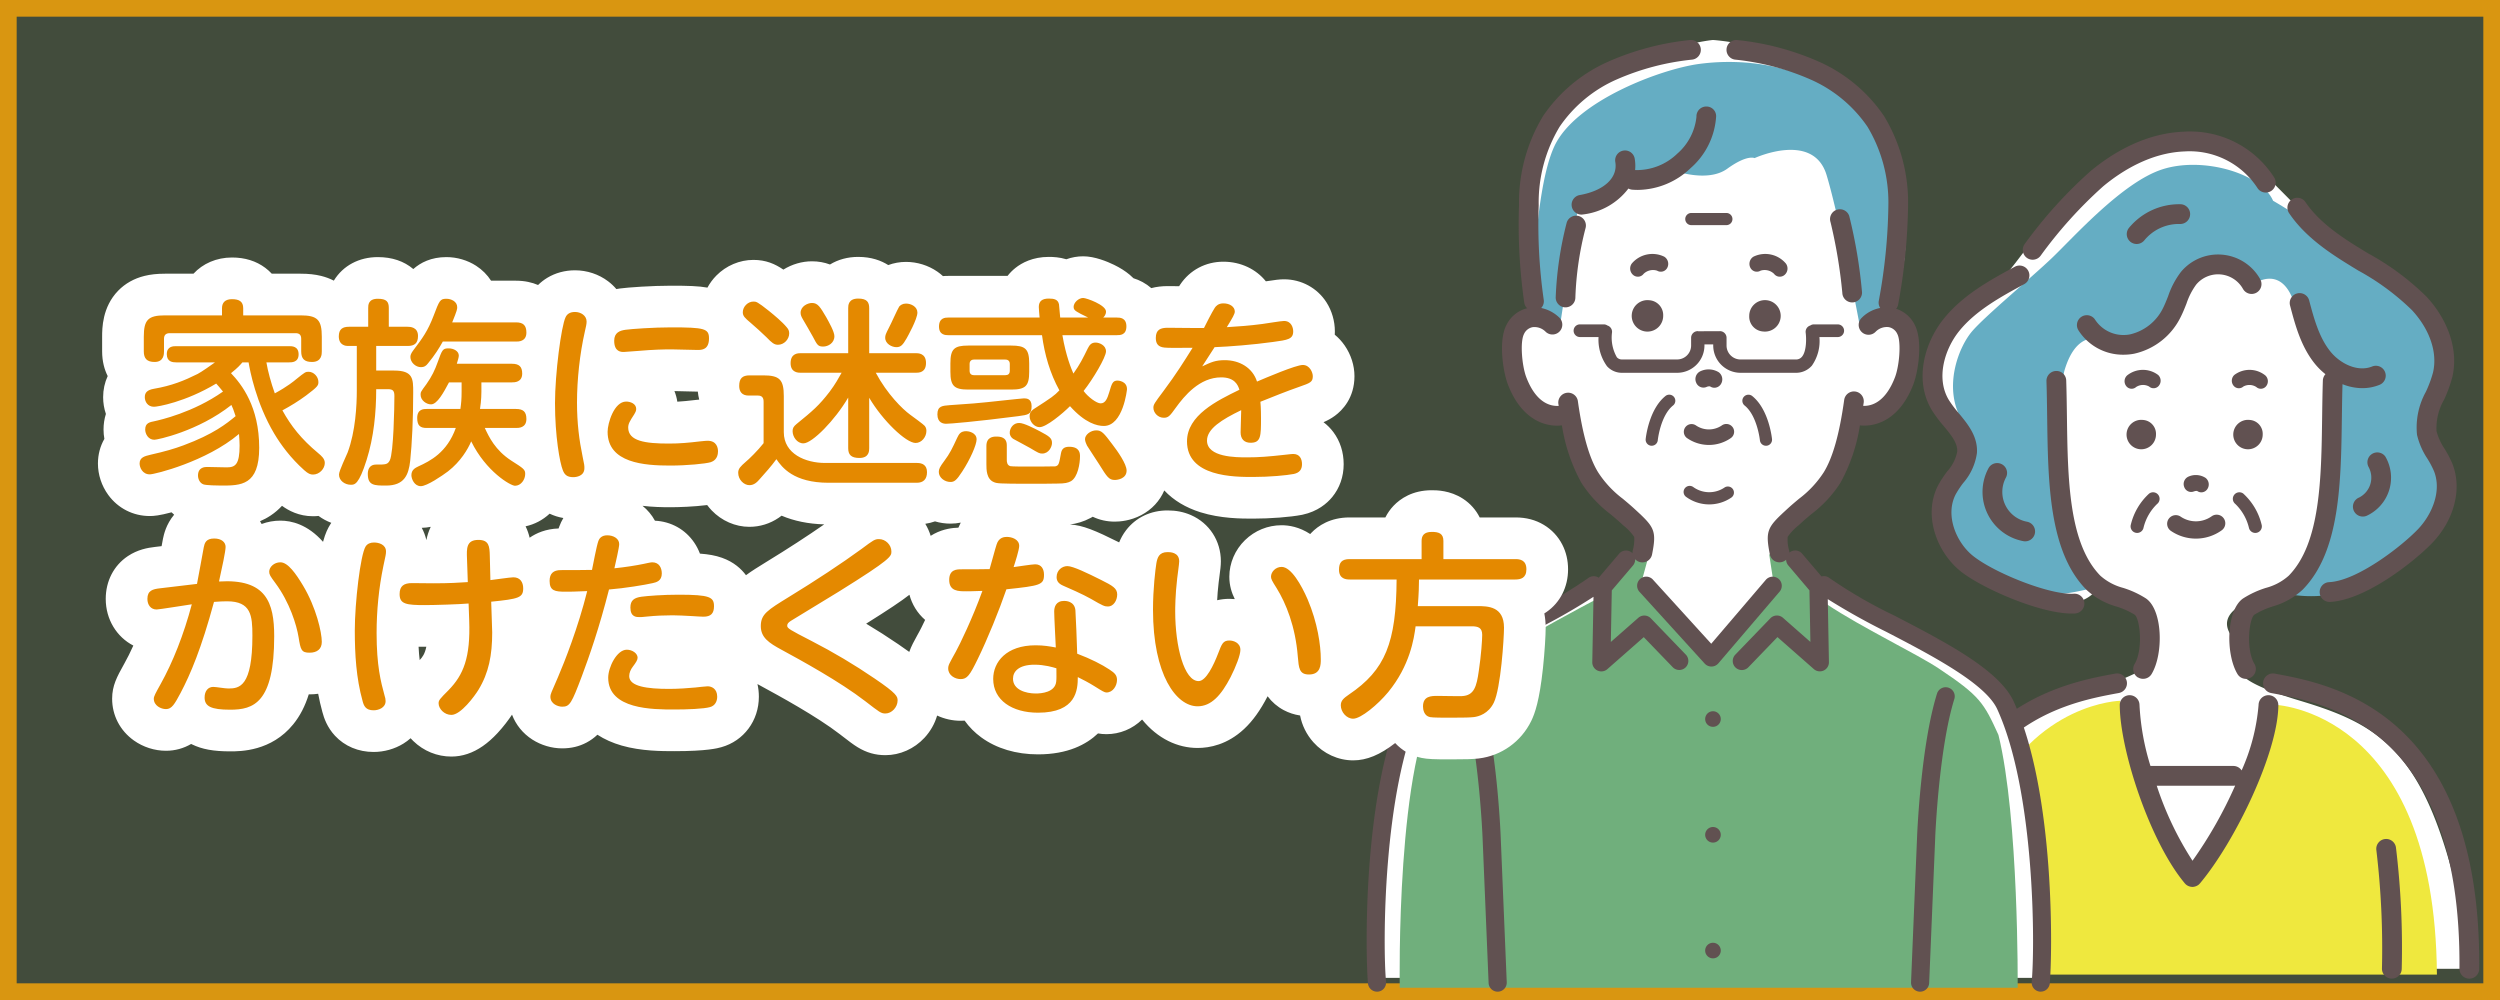 <svg id="need-img04" xmlns="http://www.w3.org/2000/svg" xmlns:xlink="http://www.w3.org/1999/xlink" width="300" height="120" viewBox="0 0 300 120">
  <rect x="0" y="0" width="300" height="120" fill="#333333" stroke="none"/>
  <defs>
    <clipPath id="clip-path">
      <rect id="長方形_712" data-name="長方形 712" width="133.51" height="114.202" fill="none"/>
    </clipPath>
  </defs>
  <g id="長方形_394" data-name="長方形 394" fill="none" stroke="#e48900" stroke-width="2">
    <rect width="300" height="120" stroke="none"/>
    <rect x="1" y="1" width="298" height="118" fill="none"/>
  </g>
  <path id="パス_649" data-name="パス 649" d="M0,0H300V120H0Z" fill="#9ede73" opacity="0.15"/>
  <g id="グループ_1061" data-name="グループ 1061" transform="translate(159.232 -13.31)">
    <g id="グループ_1082" data-name="グループ 1082" transform="translate(4.768 18.108)">
      <g id="グループ_1081" data-name="グループ 1081" clip-path="url(#clip-path)">
        <path id="パス_4490" data-name="パス 4490" d="M95.351,43.006s5.988-7.143,8.844-9.27,14.635-25.208,31.871-11.944c0,0,4.687,4.647,8.085,8.317s12.988,7.5,12.626,12.9-.346,7.688-1.269,9.167,2.64,3.757-.795,9.781-12.993,8.981-17.7,9.638c0,0-7.66,1.343-5.506,4.926s-2.692,4.681,8.408,8.017,16.313,7.047,20.726,32.162H94.8S90.131,94.14,107.342,85.88c0,0,12.377-3.874,13.955-5.363s0-7.3,0-7.3l-5.5-2.445a4.216,4.216,0,0,1-2.68,1.905c-1.721.264-17.011-4.357-16.6-10.243s5.2-7.215,3.633-9.236-6.54-5.937-4.8-10.188" transform="translate(-27.886 -5.24)" fill="#fff"/>
        <path id="パス_4491" data-name="パス 4491" d="M158.5,145.483c-.234-31.925-19.587-32.387-19.587-32.387.1,3.714-5.756,16.58-9.546,19.433h-.251c-2.689.234-7.773-10.155-8.63-19.9,0,0-10.148.184-15.838,12.314-3.008,6.68-2.854,14.126-3.041,20.541Z" transform="translate(-30.07 -33.332)" fill="#efe83e"/>
        <path id="パス_4492" data-name="パス 4492" d="M137.971,25.605c-1.434-3.341-8.475-5.346-13.3-3.781s-10.691,8.213-13.3,10.691-7.953,6.91-9.517,8.735-3.321,6.267-1.565,10.04,1.7,4.324.073,7.075-2.555,6.75-.638,8.828a20.23,20.23,0,0,0,8.424,5.382c3.378,1.032,8.957-.749,8.957-.749a12.549,12.549,0,0,1-3.867-7.535c-.674-4.9-.953-16.131-.3-18.347s2.091-4.863,5.283-3.474,6.163-1.354,8.457-4.874,6.239-5.585,8.962-2.008c0,0,3.244-2.421,4.809,2.142s3.129,7.823,4.693,8.6c0,0,.759,12.18-.6,16.912s-5.467,9.4-5.467,9.4,5.131,1.393,9.243-1.022,8.817-3.781,9.339-10.17-3.372-5.924-.9-10.068,2.733-8.211.87-10.843-7.946-6.6-11.408-9.381a79.427,79.427,0,0,0-8.244-5.563" transform="translate(-29.196 -6.299)" fill="#65adc3"/>
        <path id="パス_4493" data-name="パス 4493" d="M154.265,108l-.075-.014a1.186,1.186,0,1,0-.431,2.333l.075.014c6.806,1.257,22.744,4.2,22.518,33.059a1.186,1.186,0,0,0,1.177,1.2h.009a1.186,1.186,0,0,0,1.186-1.177c.241-30.852-17.7-34.164-24.46-35.411" transform="translate(-45.217 -31.952)" fill="#615151"/>
        <path id="パス_4494" data-name="パス 4494" d="M118.665,108.935a1.185,1.185,0,0,0-1.382-.951l-.075.014c-6.755,1.247-24.7,4.559-24.46,35.411a1.186,1.186,0,0,0,1.186,1.177h.01a1.186,1.186,0,0,0,1.177-1.2c-.226-28.861,15.712-31.8,22.518-33.059l.075-.014a1.186,1.186,0,0,0,.951-1.382" transform="translate(-27.448 -31.952)" fill="#615151"/>
        <path id="パス_4495" data-name="パス 4495" d="M147.384,112.869a1.186,1.186,0,0,0-1.179-1.194H146.2a1.187,1.187,0,0,0-1.186,1.179,23.982,23.982,0,0,1-2.033,7.849,1.182,1.182,0,0,0-.991-.536h-9.948a29.366,29.366,0,0,1-1.315-7.312,1.187,1.187,0,0,0-1.186-1.179h-.008a1.186,1.186,0,0,0-1.178,1.194c.034,5.464,3.629,16.371,7.783,21.352l.012.016c0,.006.009.013.014.019s.035.032.053.049a1.121,1.121,0,0,0,.094.1c.006,0,.013.006.02.011a1.147,1.147,0,0,0,.314.18c.025.01.05.017.075.025a1.223,1.223,0,0,0,.351.061h.007a1.192,1.192,0,0,0,.351-.061c.026-.008.05-.015.075-.025a1.168,1.168,0,0,0,.315-.18.115.115,0,0,1,.018-.011,1.232,1.232,0,0,0,.094-.1c.018-.018.037-.031.053-.049l.016-.021.008-.009c4.226-5.057,9.344-15.691,9.38-21.357m-5.4,9.67a1.128,1.128,0,0,0,.22-.023,51.407,51.407,0,0,1-5.121,9.024,38.693,38.693,0,0,1-4.291-9Z" transform="translate(-37.986 -33.05)" fill="#615151"/>
        <path id="パス_4496" data-name="パス 4496" d="M126.851,93.184a1.186,1.186,0,0,0,1.628-.4c1.453-2.412,1.343-7.7-.677-9.078a11.35,11.35,0,0,0-2.738-1.266,6.649,6.649,0,0,1-2.726-1.455c-3.811-3.889-3.915-11.615-4.016-19.085-.02-1.462-.039-2.918-.086-4.341a1.172,1.172,0,0,0-1.224-1.147,1.185,1.185,0,0,0-1.147,1.224c.046,1.408.065,2.849.084,4.3.108,7.938.218,16.147,4.694,20.715a8.817,8.817,0,0,0,3.629,2.03,9.434,9.434,0,0,1,2.19.986c.636.517,1.02,4.179-.015,5.9a1.187,1.187,0,0,0,.4,1.628" transform="translate(-34.29 -16.693)" fill="#615151"/>
        <path id="パス_4497" data-name="パス 4497" d="M152.215,80.746a8.821,8.821,0,0,0,3.629-2.03c4.476-4.569,4.587-12.778,4.694-20.717.018-1.322.037-2.636.075-3.928a6.436,6.436,0,0,0,2.366.477,5.493,5.493,0,0,0,2.08-.4,1.186,1.186,0,1,0-.892-2.2c-1.752.71-3.844-.361-5-1.788-1.38-1.7-2-4.053-2.554-6.134a1.186,1.186,0,0,0-2.294.606c.611,2.312,1.3,4.933,3.006,7.025a8.187,8.187,0,0,0,1.241,1.214,1.191,1.191,0,0,0-.311.76c-.046,1.423-.066,2.877-.086,4.339-.1,7.471-.2,15.2-4.016,19.088a6.654,6.654,0,0,1-2.726,1.455,11.351,11.351,0,0,0-2.738,1.266c-2.021,1.376-2.13,6.666-.678,9.078a1.186,1.186,0,1,0,2.033-1.224c-1.035-1.718-.65-5.38-.018-5.893a9.4,9.4,0,0,1,2.194-.99" transform="translate(-43.512 -12.767)" fill="#615151"/>
        <path id="パス_4498" data-name="パス 4498" d="M133.2,56.834a3.026,3.026,0,0,0-3.72.062.946.946,0,0,0-.106,1.273.823.823,0,0,0,.65.324.81.81,0,0,0,.542-.211,1.521,1.521,0,0,1,1.55-.061.811.811,0,0,0,1.193-.115.947.947,0,0,0-.108-1.273" transform="translate(-38.229 -16.64)" fill="#615151"/>
        <path id="パス_4499" data-name="パス 4499" d="M151.587,58.169a.947.947,0,0,0-.107-1.273,3.026,3.026,0,0,0-3.719-.062.947.947,0,0,0-.108,1.273.81.81,0,0,0,1.193.115,1.524,1.524,0,0,1,1.55.061.81.81,0,0,0,.542.211.823.823,0,0,0,.65-.324" transform="translate(-43.639 -16.64)" fill="#615151"/>
        <path id="パス_4500" data-name="パス 4500" d="M131.634,64.76a1.766,1.766,0,1,0,1.575,1.756,1.673,1.673,0,0,0-1.575-1.756" transform="translate(-38.491 -19.166)" fill="#615151"/>
        <path id="パス_4501" data-name="パス 4501" d="M149.822,64.76a1.766,1.766,0,1,0,1.575,1.756,1.673,1.673,0,0,0-1.575-1.756" transform="translate(-43.873 -19.166)" fill="#615151"/>
        <path id="パス_4502" data-name="パス 4502" d="M140.493,76.117a.806.806,0,0,1,.373-.058.852.852,0,0,0,.543.17.873.873,0,0,0,.689-.4,1,1,0,0,0-.209-1.329,2.171,2.171,0,0,0-2.093-.145.974.974,0,0,0-.472,1.247.878.878,0,0,0,1.17.511" transform="translate(-41.211 -21.945)" fill="#615151"/>
        <path id="パス_4503" data-name="パス 4503" d="M136.622,81.407a1.036,1.036,0,0,0,.256,1.442,5.318,5.318,0,0,0,6.113-.07,1.035,1.035,0,0,0-1.224-1.67,3.265,3.265,0,0,1-3.7.042,1.035,1.035,0,0,0-1.442.256" transform="translate(-40.378 -23.945)" fill="#615151"/>
        <path id="パス_4504" data-name="パス 4504" d="M130.235,80.969a.784.784,0,0,0,.54.969.809.809,0,0,0,.215.03.784.784,0,0,0,.754-.57,5.881,5.881,0,0,1,1.65-2.911.784.784,0,0,0-.984-1.222,7.391,7.391,0,0,0-2.174,3.7" transform="translate(-38.534 -22.815)" fill="#615151"/>
        <path id="パス_4505" data-name="パス 4505" d="M148.908,77.265a.784.784,0,1,0-.984,1.221,5.888,5.888,0,0,1,1.65,2.912.784.784,0,0,0,1.509-.428,7.39,7.39,0,0,0-2.175-3.7" transform="translate(-43.691 -22.815)" fill="#615151"/>
        <path id="パス_4506" data-name="パス 4506" d="M140.984,40.689a1.186,1.186,0,0,0,2.071-1.157,5.794,5.794,0,0,0-9.515-.879A10.152,10.152,0,0,0,132,41.574c-.2.5-.379.965-.6,1.4a5.882,5.882,0,0,1-3.924,3.165,4.072,4.072,0,0,1-4.21-1.712,1.186,1.186,0,0,0-2.04,1.212,6.331,6.331,0,0,0,5.442,2.949,6.6,6.6,0,0,0,1.261-.121,8.181,8.181,0,0,0,5.587-4.419c.271-.534.485-1.079.691-1.6a8.263,8.263,0,0,1,1.16-2.271,3.421,3.421,0,0,1,5.619.518" transform="translate(-35.827 -10.821)" fill="#615151"/>
        <path id="パス_4507" data-name="パス 4507" d="M112.286,30.739a1.187,1.187,0,0,0,1.665-.206,52.393,52.393,0,0,1,7.548-8.373c2.19-1.813,5.658-4.007,9.737-4.166a9.709,9.709,0,0,1,8.737,4.363,1.187,1.187,0,0,0,2.057-1.184,11.966,11.966,0,0,0-10.887-5.549c-4.742.184-8.684,2.662-11.156,4.708a54.154,54.154,0,0,0-7.907,8.743,1.186,1.186,0,0,0,.206,1.665" transform="translate(-33.095 -4.62)" fill="#615151"/>
        <path id="パス_4508" data-name="パス 4508" d="M97.275,57.694c.913,1.105,1.7,2.059,1.633,3.1a4.968,4.968,0,0,1-1.2,2.356,13.589,13.589,0,0,0-1.056,1.607c-1.923,3.617-.16,8.115,2.657,10.373,2.552,2.047,9.5,5.079,13.34,5.079.14,0,.276,0,.407-.012a1.186,1.186,0,1,0-.149-2.368c-2.884.181-9.578-2.516-12.115-4.55-2.018-1.619-3.375-4.912-2.046-7.409a11.527,11.527,0,0,1,.879-1.324,6.923,6.923,0,0,0,1.65-3.6c.129-1.985-1.094-3.465-2.173-4.77a13.575,13.575,0,0,1-1.215-1.622c-1.557-2.616-.462-6.079,1.215-8.189,2.007-2.523,5.109-4.2,7.848-5.687a1.186,1.186,0,1,0-1.13-2.086c-2.938,1.59-6.267,3.394-8.575,6.3-2.241,2.819-3.542,7.276-1.4,10.878a15.562,15.562,0,0,0,1.426,1.92" transform="translate(-28.043 -11.381)" fill="#615151"/>
        <path id="パス_4509" data-name="パス 4509" d="M164.581,35.107l.841.512a29.358,29.358,0,0,1,6.462,4.765c2.137,2.309,3.081,5.1,2.523,7.469a14.089,14.089,0,0,1-.859,2.323,8.833,8.833,0,0,0-1.065,5.148,8.783,8.783,0,0,0,1.256,2.888,11.11,11.11,0,0,1,.781,1.48c.964,2.416-.264,5.237-1.908,6.962-1.982,2.076-7.322,6.214-10.689,6.367a1.187,1.187,0,0,0,.053,2.372h.055c4.321-.2,10.255-4.958,12.3-7.1,2.646-2.773,3.586-6.494,2.4-9.479a13.053,13.053,0,0,0-.943-1.808,6.917,6.917,0,0,1-.965-2.112,6.877,6.877,0,0,1,.908-3.77,16.132,16.132,0,0,0,.993-2.727c.738-3.137-.418-6.735-3.092-9.624a31.117,31.117,0,0,0-6.973-5.183l-.834-.507c-2.384-1.457-5.066-3.218-6.722-5.666a1.186,1.186,0,0,0-1.966,1.329c1.923,2.843,4.853,4.774,7.45,6.361" transform="translate(-46.443 -7.959)" fill="#615151"/>
        <path id="パス_4510" data-name="パス 4510" d="M107.292,72.252a1.187,1.187,0,0,0-1.606.485,6.01,6.01,0,0,0,4.191,8.746,1.233,1.233,0,0,0,.22.02,1.187,1.187,0,0,0,.218-2.353,3.638,3.638,0,0,1-2.537-5.292,1.186,1.186,0,0,0-.485-1.606" transform="translate(-31.07 -21.341)" fill="#615151"/>
        <path id="パス_4511" data-name="パス 4511" d="M130.739,32.764a1.183,1.183,0,0,0,.924-.442,5.352,5.352,0,0,1,4.27-1.958,1.186,1.186,0,0,0,.076-2.371,7.806,7.806,0,0,0-6.194,2.84,1.186,1.186,0,0,0,.923,1.931" transform="translate(-38.341 -8.283)" fill="#615151"/>
        <path id="パス_4512" data-name="パス 4512" d="M168.835,75.689a1.186,1.186,0,0,0,.456,2.282,1.169,1.169,0,0,0,.456-.092,5.034,5.034,0,0,0,2.243-7.111,1.187,1.187,0,0,0-2,1.272,2.672,2.672,0,0,1-1.15,3.648" transform="translate(-49.75 -20.781)" fill="#615151"/>
        <path id="パス_4513" data-name="パス 4513" d="M108.557,136.193a1.185,1.185,0,0,0-1.348,1,100.414,100.414,0,0,0-.694,14.591,1.186,1.186,0,0,0,1.186,1.153h.033a1.187,1.187,0,0,0,1.153-1.219,100.011,100.011,0,0,1,.67-14.177,1.187,1.187,0,0,0-1-1.348" transform="translate(-31.515 -40.302)" fill="#615151"/>
        <path id="パス_4514" data-name="パス 4514" d="M173.091,136.193a1.187,1.187,0,0,0-1,1.348,99.783,99.783,0,0,1,.67,14.177,1.187,1.187,0,0,0,1.153,1.219h.034a1.186,1.186,0,0,0,1.185-1.153,100.305,100.305,0,0,0-.694-14.591,1.187,1.187,0,0,0-1.348-1" transform="translate(-50.926 -40.302)" fill="#615151"/>
        <path id="パス_4515" data-name="パス 4515" d="M42.052,0S59.226,1.022,63.416,13.79s-.52,18.89-.52,18.89,3.425,1.168,2.924,5.725-5.681,7.474-7.8,7.662c0,0-.606,7.965-5.565,11.033s-1.621,5.271-1.621,5.271S74.7,77.672,76.421,78.536s5.787,29.357,4.959,34.009H1.736S.7,84.614,6.858,78.536s26.122-13.343,26.9-17.3L32.974,58.1s-7.082-5.87-7.646-10.233l-.239-2.986a5.947,5.947,0,0,1-6.66-4.944c-1.169-5.708,1.933-7.081,1.933-7.081S17.135,9.7,26.81,5.07,42.052,0,42.052,0" transform="translate(-0.494 0)" fill="#fff"/>
        <path id="パス_4516" data-name="パス 4516" d="M77.477,109.133c-1.756-3.863-2.218-4.677-7.141-7.96-2.642-1.763-9.248-4.917-13.462-7.726-1.374-.917-3.658-5.917-3.658-5.917l-3.248-.061.529,3.465-7.741,9.234L34.43,91.56l1.253-4.585-3.227.71L30.09,92.393s-17.444,9.1-19.613,12.025c-5.323,7.178-4.844,34.855-4.845,35.053H79.786s.149-20.389-2.309-30.339" transform="translate(-1.664 -25.74)" fill="#70af7c"/>
        <path id="パス_4517" data-name="パス 4517" d="M48.3,3.974c-4.58.6-14.885,4.428-17.427,9.893s-2.651,20.1-2.651,20.1l3.431.762,2.033-13.342a22.684,22.684,0,0,0,4.6-3.118c2.39,1.593,5.365-.1,6.836-1.527,0,0,4.1,1.552,6.5-.184S54.9,15.283,54.9,15.283s7.048-3.25,8.641,2.033,3.94,17.858,3.94,17.858l3.3-1.211s2.368-12.968.485-19.064S59.986,2.449,48.3,3.974" transform="translate(-8.351 -1.108)" fill="#65adc3"/>
        <path id="パス_4518" data-name="パス 4518" d="M80.758,32.7a1.208,1.208,0,0,1-.218-.02,1.182,1.182,0,0,1-.946-1.379,66.73,66.73,0,0,0,1.15-11.477,17.643,17.643,0,0,0-2.509-9.417,16.144,16.144,0,0,0-6.891-5.691,30.109,30.109,0,0,0-9.017-2.362A1.182,1.182,0,0,1,62.621.009,32.369,32.369,0,0,1,72.334,2.57a18.49,18.49,0,0,1,7.883,6.55A19.967,19.967,0,0,1,83.108,19.8a69.317,69.317,0,0,1-1.19,11.936,1.182,1.182,0,0,1-1.16.966" transform="translate(-18.139 0)" fill="#615151"/>
        <path id="パス_4519" data-name="パス 4519" d="M58.632,114.411a.936.936,0,1,0,.936.936.936.936,0,0,0-.936-.936" transform="translate(-17.075 -33.86)" fill="#615151"/>
        <path id="パス_4520" data-name="パス 4520" d="M58.632,134.141a.936.936,0,1,0,.936.936.936.936,0,0,0-.936-.936" transform="translate(-17.075 -39.699)" fill="#615151"/>
        <path id="パス_4521" data-name="パス 4521" d="M58.632,153.872a.936.936,0,1,0,.936.936.936.936,0,0,0-.936-.936" transform="translate(-17.075 -45.538)" fill="#615151"/>
        <path id="パス_4522" data-name="パス 4522" d="M59.907,65.836a.932.932,0,0,0-1.3-.219,2.754,2.754,0,0,1-3.124-.01A.93.93,0,0,0,54.4,67.117a4.6,4.6,0,0,0,5.288.016.93.93,0,0,0,.219-1.3" transform="translate(-15.985 -19.365)" fill="#615151"/>
        <path id="パス_4523" data-name="パス 4523" d="M49.372,38.107A1.013,1.013,0,0,0,49,36.792a3.236,3.236,0,0,0-3.893.821,1.012,1.012,0,0,0,.146,1.358A.884.884,0,0,0,46,39.18a.867.867,0,0,0,.527-.332,1.625,1.625,0,0,1,1.616-.378.867.867,0,0,0,1.229-.363" transform="translate(-13.291 -10.788)" fill="#615151"/>
        <path id="パス_4524" data-name="パス 4524" d="M66.576,38.469a1.63,1.63,0,0,1,1.616.378.859.859,0,0,0,.527.332.882.882,0,0,0,.748-.208,1.011,1.011,0,0,0,.146-1.358,3.234,3.234,0,0,0-3.893-.82,1.012,1.012,0,0,0-.372,1.314.867.867,0,0,0,1.229.363" transform="translate(-19.308 -10.788)" fill="#615151"/>
        <path id="パス_4525" data-name="パス 4525" d="M47.439,44.356a1.888,1.888,0,1,0,1.684,1.877,1.789,1.789,0,0,0-1.684-1.877" transform="translate(-13.541 -13.127)" fill="#615151"/>
        <path id="パス_4526" data-name="パス 4526" d="M66.89,48.11a1.888,1.888,0,1,0-1.684-1.877A1.789,1.789,0,0,0,66.89,48.11" transform="translate(-19.298 -13.127)" fill="#615151"/>
        <path id="パス_4527" data-name="パス 4527" d="M57.38,58.244a.869.869,0,0,1,.4-.07.909.909,0,0,0,.584.17.93.93,0,0,0,.728-.438,1.066,1.066,0,0,0-.253-1.417,2.321,2.321,0,0,0-2.241-.108,1.04,1.04,0,0,0-.477,1.343.939.939,0,0,0,1.262.521" transform="translate(-16.583 -16.613)" fill="#615151"/>
        <path id="パス_4528" data-name="パス 4528" d="M58.921,76.211a3.277,3.277,0,0,1-3.716-.053.73.73,0,1,0-.867,1.174,4.712,4.712,0,0,0,5.415.077.729.729,0,0,0-.832-1.2" transform="translate(-15.993 -22.496)" fill="#615151"/>
        <path id="パス_4529" data-name="パス 4529" d="M53.625,51.039v-.955a.8.8,0,0,0-.8-.8c-.019,0-.035.01-.053.011H50.226c-.019,0-.035-.011-.053-.011a.8.8,0,0,0-.8.8v.955a1.679,1.679,0,0,1-1.709,1.643H41.093a.791.791,0,0,1-.632-.265,4.76,4.76,0,0,1-.578-2.99.788.788,0,0,0-.559-.82.741.741,0,0,0-.408-.135H36.033a.76.76,0,0,0,0,1.521h2.23a5.45,5.45,0,0,0,1.015,3.5,2.391,2.391,0,0,0,1.815.789h6.572a3.279,3.279,0,0,0,3.308-3.241v-.167h1.053v.167a3.279,3.279,0,0,0,3.308,3.241h6.572a2.516,2.516,0,0,0,1.963-.862,5.153,5.153,0,0,0,.9-3.426h2.2a.76.76,0,0,0,0-1.521H64.083a.735.735,0,0,0-.408.135.788.788,0,0,0-.555.858c.074.532.148,2.209-.46,2.908a.919.919,0,0,1-.755.31H55.334a1.679,1.679,0,0,1-1.709-1.643" transform="translate(-10.439 -14.345)" fill="#615151"/>
        <path id="パス_4530" data-name="パス 4530" d="M49.917,12.536A6.771,6.771,0,0,1,47.609,17a6.971,6.971,0,0,1-5.058,1.966,5.115,5.115,0,0,0-.042-1.335,1.182,1.182,0,1,0-2.332.384c.309,1.883-1.367,3.434-4.269,3.949a1.182,1.182,0,0,0,.2,2.346,1.224,1.224,0,0,0,.208-.018,8,8,0,0,0,5.431-3.108,1.177,1.177,0,0,0,.466.138q.334.026.666.026a9.28,9.28,0,0,0,6.338-2.62,8.963,8.963,0,0,0,3.058-6.217,1.161,1.161,0,0,0-1.193-1.171,1.181,1.181,0,0,0-1.171,1.193" transform="translate(-10.338 -3.357)" fill="#615151"/>
        <path id="パス_4531" data-name="パス 4531" d="M49.924,60.619c-1.994,1.606-2.356,5.018-2.371,5.163a.73.73,0,0,0,.652.8c.025,0,.05,0,.075,0a.73.73,0,0,0,.725-.655c0-.03.318-2.952,1.834-4.174a.729.729,0,0,0-.915-1.136" transform="translate(-14.072 -17.892)" fill="#615151"/>
        <path id="パス_4532" data-name="パス 4532" d="M64.194,60.73a.729.729,0,0,0,.111,1.026c1.516,1.221,1.831,4.143,1.835,4.173a.729.729,0,0,0,.724.655c.025,0,.049,0,.075,0a.73.73,0,0,0,.653-.8c-.015-.144-.377-3.558-2.371-5.164a.729.729,0,0,0-1.026.111" transform="translate(-18.95 -17.892)" fill="#615151"/>
        <path id="パス_4533" data-name="パス 4533" d="M35.028,30a1.181,1.181,0,0,0-1.485.767A42.272,42.272,0,0,0,32.222,39.7a1.182,1.182,0,0,0,1.115,1.245H33.4a1.182,1.182,0,0,0,1.179-1.117,38.045,38.045,0,0,1,1.212-8.35A1.182,1.182,0,0,0,35.028,30" transform="translate(-9.536 -8.861)" fill="#615151"/>
        <path id="パス_4534" data-name="パス 4534" d="M80.454,38.914a1.182,1.182,0,0,0,1.178,1.114l.07,0a1.183,1.183,0,0,0,1.112-1.248,59.783,59.783,0,0,0-1.531-9.117,1.181,1.181,0,1,0-2.246.734,60.094,60.094,0,0,1,1.418,8.52" transform="translate(-23.373 -8.536)" fill="#615151"/>
        <path id="パス_4535" data-name="パス 4535" d="M54.3,30.217a.73.73,0,0,0,.729.729h4.205a.729.729,0,1,0,0-1.459H55.027a.73.73,0,0,0-.729.729" transform="translate(-16.069 -8.727)" fill="#615151"/>
        <path id="パス_4536" data-name="パス 4536" d="M55.043,102.268a1.089,1.089,0,0,0,.811-.382L63.189,93.3a1.089,1.089,0,1,0-1.655-1.415L55,99.533l-6.974-7.67a1.089,1.089,0,1,0-1.611,1.464l7.8,8.585a1.089,1.089,0,0,0,.805.356Z" transform="translate(-13.653 -27.081)" fill="#615151"/>
        <path id="パス_4537" data-name="パス 4537" d="M34.1,69.4a1.09,1.09,0,0,0-1.5-.062l-3.3,2.9.115-6.187,2.545-2.992a1.083,1.083,0,0,0,.256-.758,1.171,1.171,0,0,0,.639.365,1.159,1.159,0,0,0,.234.023,1.182,1.182,0,0,0,1.157-.95c.56-2.8.289-3.266-1.851-5.237l-.237-.218c-.491-.453-.962-.847-1.416-1.226a12.387,12.387,0,0,1-2.958-3.164c-1.074-1.732-1.873-4.54-2.443-8.584a1.182,1.182,0,0,0-2.34.329c.013.094.028.178.042.27-1.041.058-2.721-.392-3.885-3.43-.525-1.369-.767-4.233-.286-5.177a1.429,1.429,0,0,1,1.049-.841,1.886,1.886,0,0,1,1.569.565,1.182,1.182,0,0,0,1.648-1.694,4.416,4.416,0,0,0-2.194-1.171,1.179,1.179,0,0,0,.3-1.018,63.834,63.834,0,0,1-.6-11.316,17.643,17.643,0,0,1,2.51-9.417,16.142,16.142,0,0,1,6.891-5.691,30.119,30.119,0,0,1,9.018-2.362A1.182,1.182,0,0,0,38.771.009,32.358,32.358,0,0,0,29.058,2.57a18.488,18.488,0,0,0-7.884,6.55A19.98,19.98,0,0,0,18.283,19.8a65.881,65.881,0,0,0,.635,11.774,1.16,1.16,0,0,0,.341.616,3.791,3.791,0,0,0-2.5,2.038c-.963,1.89-.4,5.568.185,7.1,1.407,3.67,3.795,4.955,5.924,4.955a5.289,5.289,0,0,0,.562-.036,20.833,20.833,0,0,0,2.339,6.895,14.486,14.486,0,0,0,3.452,3.732c.426.356.867.724,1.327,1.148l.239.22a6.508,6.508,0,0,1,1.317,1.386,4.685,4.685,0,0,1-.183,1.648,1.178,1.178,0,0,0-.014.329.933.933,0,0,0-.077-.081,1.088,1.088,0,0,0-1.535.124l-2.449,2.879a1.083,1.083,0,0,0-1.273.056,56.269,56.269,0,0,1-7.812,4.516C12.593,72.3,6.21,75.616,4.482,79.4-.574,90.47-.133,110.069.158,113.214a1.089,1.089,0,0,0,1.083.988c.034,0,.068,0,.1,0a1.089,1.089,0,0,0,.984-1.185c-.4-4.336-.395-22.787,4.136-32.709,1.416-3.1,8.01-6.526,13.307-9.278a71.552,71.552,0,0,0,7.452-4.213l-.146,7.845a1.089,1.089,0,0,0,1.808.838l4.369-3.84,3.493,3.622a1.089,1.089,0,0,0,1.568-1.511Z" transform="translate(0 0)" fill="#615151"/>
        <path id="パス_4538" data-name="パス 4538" d="M18.551,111.083a1.089,1.089,0,1,0-2.078.648c1.849,5.927,2.288,16.471,2.292,16.578l.728,17.5a1.088,1.088,0,0,0,1.087,1.043h.046a1.089,1.089,0,0,0,1.043-1.134l-.727-17.495c-.018-.444-.455-10.935-2.39-17.138" transform="translate(-4.86 -32.649)" fill="#615151"/>
        <path id="パス_4539" data-name="パス 4539" d="M96.119,92.883c-1.728-3.784-8.111-7.1-14.285-10.306a56.383,56.383,0,0,1-7.812-4.516,1.082,1.082,0,0,0-.973-.2l-2.331-2.739A1.087,1.087,0,0,0,69.191,75a1.184,1.184,0,0,0-.023-.242,4.58,4.58,0,0,1-.182-1.648A6.534,6.534,0,0,1,70.3,71.72l.239-.22c.46-.425.9-.793,1.328-1.149a14.457,14.457,0,0,0,3.451-3.731,20.815,20.815,0,0,0,2.339-6.891c.162.015.324.031.489.031,2.129,0,4.517-1.284,5.924-4.955.586-1.527,1.148-5.205.186-7.095a3.772,3.772,0,0,0-2.77-2.1,4.232,4.232,0,0,0-3.6,1.2,1.182,1.182,0,1,0,1.648,1.694,1.882,1.882,0,0,1,1.569-.565,1.431,1.431,0,0,1,1.049.841c.48.944.238,3.808-.287,5.177-1.137,2.969-2.769,3.467-3.814,3.433.02-.14.044-.27.063-.413a1.182,1.182,0,0,0-2.341-.325c-.571,4.116-1.376,6.967-2.462,8.718a12.389,12.389,0,0,1-2.958,3.164c-.453.379-.924.772-1.415,1.226l-.237.219c-2.14,1.97-2.41,2.437-1.851,5.235a1.176,1.176,0,0,0,1.954.637,1.077,1.077,0,0,0,.254.682L71.6,79.528l.115,6.187-3.3-2.9a1.09,1.09,0,0,0-1.5.062l-4.214,4.37a1.089,1.089,0,1,0,1.568,1.512l3.493-3.622,4.369,3.841a1.089,1.089,0,0,0,1.808-.838L73.8,80.581a80.294,80.294,0,0,0,7.029,3.929c5.3,2.752,11.891,6.177,13.307,9.278,4.531,9.921,4.538,28.373,4.136,32.709a1.089,1.089,0,0,0,.984,1.185c.034,0,.068,0,.1,0a1.089,1.089,0,0,0,1.084-.988c.291-3.145.732-22.744-4.324-33.814" transform="translate(-18.467 -13.483)" fill="#615151"/>
        <path id="パス_4540" data-name="パス 4540" d="M97.265,110.368a1.089,1.089,0,0,0-1.364.715c-1.935,6.2-2.372,16.694-2.39,17.136l-.727,17.5a1.087,1.087,0,0,0,1.042,1.133h.046a1.089,1.089,0,0,0,1.087-1.043l.728-17.5c0-.106.444-10.65,2.292-16.577a1.089,1.089,0,0,0-.715-1.363" transform="translate(-27.459 -32.648)" fill="#615151"/>
      </g>
    </g>
  </g>
  <g id="パス_4242" data-name="パス 4242" transform="translate(15.936 56.3)" fill="#e48900">
    <path d="M 146.448 32.444 C 144.286 32.444 142.46 30.563 142.46 28.336 C 142.46 27.802 142.573 27.291 142.792 26.823 C 142.3 27.031 141.744 27.14 141.144 27.14 C 139.102 27.14 138.199 25.928 137.842 25.205 C 137.458 24.427 137.388 23.616 137.315 22.757 L 137.309 22.695 L 137.309 22.686 L 137.308 22.678 C 137.04 19.306 135.983 16.971 135.139 15.602 C 134.549 14.678 134.084 13.945 134.084 12.904 C 134.084 11.949 134.493 11.003 135.206 10.309 C 135.922 9.612 136.863 9.228 137.856 9.228 C 139.226 9.228 140.486 10.019 141.602 11.578 C 141.846 11.919 142.074 12.282 142.283 12.645 C 142.257 12.457 142.244 12.263 142.244 12.064 C 142.244 10.959 142.573 10.054 143.223 9.375 C 143.911 8.656 144.851 8.292 146.016 8.292 L 152.167 8.292 C 152.245 7.23 152.706 6.529 153.099 6.117 C 153.573 5.62 154.44 5.028 155.88 5.028 C 156.498 5.028 157.417 5.092 158.26 5.643 C 158.789 5.989 159.654 6.78 159.761 8.292 L 165.912 8.292 C 168.551 8.292 169.732 10.162 169.732 12.016 C 169.732 13.779 168.789 14.693 168.226 15.081 C 167.618 15.501 166.876 15.722 166.019 15.739 C 166.586 16.459 167.044 17.509 167.044 19.024 C 167.044 19.721 166.947 21.605 166.733 23.61 C 166.35 27.187 165.885 28.466 165.568 29.117 L 165.566 29.121 L 165.564 29.126 C 165.065 30.142 164.303 30.969 163.358 31.518 C 162.534 31.996 161.739 32.172 161.218 32.234 L 161.187 32.238 L 161.157 32.241 C 160.54 32.299 159.981 32.324 158.112 32.324 C 156.274 32.324 155.626 32.297 155.161 32.201 C 153.511 31.865 152.388 30.444 152.327 28.637 C 151.63 29.437 150.784 30.243 149.961 30.886 C 148.599 31.949 147.483 32.444 146.448 32.444 Z M 156.032 21.356 C 155.79 22.38 155.403 23.617 154.757 24.946 C 155.469 24.708 156.144 24.708 156.576 24.708 C 156.756 24.708 157.085 24.713 157.501 24.72 C 157.949 24.727 158.492 24.736 158.899 24.738 C 158.94 24.536 158.989 24.254 159.045 23.859 L 159.046 23.846 L 159.048 23.833 C 159.183 22.944 159.278 22.066 159.339 21.356 L 156.032 21.356 Z M 143.323 14.747 C 144.934 18.575 145.06 21.886 145.06 22.816 C 145.06 23.248 145.06 24.027 144.725 24.845 C 147.423 22.981 148.756 21.087 149.079 15.74 L 146.016 15.74 C 145.217 15.74 144.54 15.569 143.946 15.218 C 143.717 15.083 143.509 14.925 143.323 14.747 Z M 38.232 31.988 C 37.178 31.988 36.172 31.577 35.402 30.832 C 34.635 30.091 34.196 29.093 34.196 28.096 C 34.196 27.337 34.421 26.689 34.904 26.056 C 35.16 25.722 35.486 25.386 36.116 24.756 C 37.125 23.718 37.954 22.529 37.884 18.748 C 36.767 18.787 35.636 18.812 35.064 18.812 C 33.782 18.812 32.728 18.785 31.816 18.443 C 31.803 18.438 31.789 18.433 31.776 18.428 C 31.763 18.842 31.756 19.256 31.756 19.672 C 31.756 23.265 32.207 24.976 32.612 26.468 C 32.721 26.807 32.836 27.26 32.836 27.832 C 32.836 29.06 32.225 30.143 31.16 30.805 C 30.505 31.212 29.7 31.436 28.896 31.436 C 27.46 31.436 26.582 30.813 26.097 30.291 C 25.533 29.683 25.301 29.009 25.162 28.484 C 24.669 26.705 24.41 24.91 24.276 23.235 C 24.16 23.367 24.034 23.492 23.897 23.608 C 23.189 24.207 22.262 24.524 21.216 24.524 C 20.434 24.524 19.766 24.36 19.217 24.035 C 18.899 26.226 18.274 27.855 17.315 29.04 C 15.432 31.364 12.712 31.364 11.688 31.364 C 10.084 31.364 9.039 31.188 8.192 30.775 C 7.671 30.521 7.238 30.175 6.904 29.757 C 6.865 29.809 6.824 29.86 6.783 29.91 C 5.846 31.052 4.744 31.292 3.984 31.292 C 3.144 31.292 2.267 31.011 1.578 30.52 C 0.588 29.816 0.02 28.731 0.02 27.544 C 0.02 26.613 0.365 25.991 1.122 24.63 L 1.151 24.578 L 1.152 24.574 L 1.154 24.571 C 2.01 23.043 2.814 21.234 3.512 19.284 C 3.147 19.331 2.998 19.34 2.856 19.34 C 0.801 19.34 -0.748 17.718 -0.748 15.568 C -0.748 13.803 0.22 12.895 0.797 12.51 C 1.516 12.031 2.302 11.888 2.978 11.812 L 5.585 11.502 C 5.653 11.133 5.721 10.757 5.782 10.421 C 5.908 9.728 6.017 9.13 6.065 8.88 L 6.069 8.858 L 6.074 8.837 C 6.144 8.505 6.307 7.727 6.912 7.029 C 7.389 6.477 8.272 5.82 9.768 5.82 C 10.757 5.82 11.646 6.11 12.337 6.657 C 13.163 7.311 13.636 8.285 13.636 9.328 C 13.636 9.699 13.573 10.203 13.396 11.129 C 13.614 11.168 13.827 11.214 14.034 11.266 C 14.229 10.663 14.592 10.107 15.093 9.663 C 15.81 9.027 16.74 8.676 17.712 8.676 C 18.872 8.676 19.969 9.254 20.972 10.395 C 21.595 11.103 22.15 11.982 22.564 12.668 L 22.566 12.671 L 22.568 12.674 C 23.269 13.842 23.836 15.114 24.261 16.331 C 24.335 15.29 24.441 14.197 24.573 13.138 C 25.068 9.164 25.588 8.323 25.81 7.964 L 25.822 7.946 L 25.833 7.928 C 26.498 6.893 27.632 6.3 28.944 6.3 C 29.395 6.3 30.279 6.372 31.123 6.856 C 32.226 7.488 32.884 8.618 32.884 9.88 C 32.884 10.343 32.832 10.649 32.71 11.228 C 32.962 11.191 33.227 11.172 33.504 11.172 C 33.728 11.172 34.284 11.178 34.872 11.185 C 35.371 11.19 35.888 11.196 36.048 11.196 C 36.638 11.196 37.154 11.189 37.617 11.177 L 37.606 10.836 L 37.605 10.83 C 37.565 9.811 37.503 8.27 38.629 7.098 C 39.116 6.592 40.004 5.988 41.472 5.988 C 43.531 5.988 44.458 7.145 44.828 7.835 C 45.268 8.658 45.321 9.495 45.339 10.351 L 45.343 10.49 C 45.472 10.48 45.577 10.476 45.672 10.476 C 46.587 10.476 47.414 10.775 48.059 11.328 C 48.24 11.028 48.445 10.792 48.636 10.611 C 49.118 10.156 49.981 9.612 51.36 9.612 C 52.038 9.612 52.595 9.611 53.052 9.61 C 53.216 8.829 53.37 8.181 53.518 7.767 L 53.52 7.76 L 53.523 7.754 C 54.042 6.324 55.347 5.436 56.928 5.436 C 57.801 5.436 58.652 5.686 59.324 6.139 C 60.281 6.784 60.839 7.788 60.867 8.905 C 60.9 8.898 60.942 8.888 60.989 8.878 C 61.523 8.76 61.932 8.676 62.328 8.676 C 63.555 8.676 64.641 9.239 65.306 10.22 C 65.863 11.041 65.98 11.924 65.98 12.52 C 65.98 12.535 65.98 12.551 65.98 12.566 C 68.002 12.581 69.047 12.698 69.87 12.99 C 70.757 13.305 72.244 14.174 72.244 16.456 C 72.244 17.857 71.674 18.713 71.196 19.185 C 70.509 19.861 69.593 20.204 68.472 20.204 C 68.3 20.204 67.375 20.16 66.978 20.126 C 66.82 20.118 66.667 20.111 66.519 20.103 C 65.823 20.067 65.223 20.036 64.776 20.036 C 63.843 20.036 62.842 20.084 62.031 20.167 C 62.004 20.17 61.978 20.172 61.953 20.175 C 62.671 20.821 63.076 21.694 63.076 22.624 C 63.076 23.066 62.986 23.46 62.841 23.821 C 63.239 23.849 63.74 23.868 64.368 23.868 C 65.343 23.868 66.618 23.776 67.249 23.714 L 67.338 23.704 C 68.449 23.578 68.751 23.556 68.976 23.556 C 70.746 23.556 72.628 24.87 72.628 27.304 C 72.628 28.051 72.432 28.765 72.061 29.37 C 71.583 30.15 70.829 30.714 69.936 30.96 C 68.826 31.274 66.638 31.34 64.992 31.34 C 63.545 31.34 61.358 31.34 59.358 30.766 C 58.036 30.386 56.962 29.795 56.166 29.007 C 55.845 28.689 55.57 28.341 55.342 27.967 C 55.115 28.494 54.915 28.891 54.699 29.232 C 53.944 30.424 52.907 31.004 51.528 31.004 C 50.761 31.004 49.945 30.762 49.288 30.34 C 48.223 29.655 47.612 28.549 47.612 27.304 C 47.612 26.512 47.759 26.175 48.577 24.308 L 48.732 23.955 C 49.435 22.328 50.389 19.833 51.212 17.187 C 50.573 17.151 49.924 17.038 49.308 16.704 C 49.154 16.62 48.976 16.508 48.793 16.36 C 48.307 17.116 47.602 17.516 47.101 17.717 C 46.673 17.889 46.181 18.01 45.584 18.109 C 45.607 18.582 45.628 19.242 45.628 19.6 C 45.628 22.978 45.004 25.505 43.605 27.793 C 43.286 28.312 42.659 29.192 41.933 29.971 C 40.669 31.328 39.458 31.988 38.232 31.988 Z M 9.914 23.637 C 10.186 23.655 10.485 23.695 10.818 23.74 C 11.002 23.765 11.296 23.804 11.443 23.817 C 11.594 23.408 11.852 22.363 11.852 19.984 C 11.852 19.671 11.852 18.813 11.769 18.386 C 11.736 18.381 11.699 18.376 11.656 18.372 C 11.036 20.508 10.453 22.227 9.914 23.637 Z M 90.312 31.82 C 89.575 31.82 88.952 31.64 88.289 31.237 C 87.873 30.985 87.424 30.638 86.608 30.008 L 86.385 29.835 C 83.431 27.551 78.711 24.985 76.691 23.887 C 75.256 23.115 72.86 21.822 72.86 18.832 C 72.86 17.45 73.34 16.314 74.327 15.36 C 75.028 14.682 75.936 14.122 77.311 13.275 L 77.432 13.2 L 77.436 13.197 L 77.441 13.194 C 80.566 11.286 83.754 9.179 85.971 7.557 C 87.55 6.379 88.206 5.892 89.544 5.892 C 90.58 5.892 91.603 6.322 92.353 7.071 C 93.102 7.821 93.532 8.844 93.532 9.88 C 93.532 11.29 92.849 12.135 91.823 12.969 C 90.9 13.719 89.178 14.866 86.065 16.803 L 86.052 16.811 L 86.038 16.819 C 85.569 17.103 84.29 17.881 83.055 18.633 C 85.599 19.965 88.077 21.451 90.426 23.056 C 91.888 24.048 92.696 24.675 93.215 25.221 C 93.949 25.992 94.276 26.775 94.276 27.76 C 94.276 28.764 93.871 29.776 93.165 30.537 C 92.408 31.352 91.369 31.82 90.312 31.82 Z M 108.624 31.724 C 106.53 31.724 104.686 31.186 103.293 30.17 C 102.248 29.407 101.502 28.41 101.098 27.263 C 100.573 27.548 99.984 27.692 99.336 27.692 C 98.44 27.692 97.554 27.397 96.84 26.862 C 95.892 26.151 95.348 25.079 95.348 23.92 C 95.348 22.911 95.658 22.35 96.338 21.118 C 96.408 20.992 96.485 20.853 96.569 20.699 L 96.574 20.692 L 96.578 20.684 C 96.855 20.188 97.556 18.758 98.312 17.002 C 98.091 16.948 97.865 16.876 97.64 16.777 C 96.259 16.177 95.468 14.905 95.468 13.288 C 95.468 11.804 96.147 10.594 97.331 9.966 C 98.18 9.516 99.026 9.516 99.432 9.516 C 99.995 9.516 100.489 9.515 100.914 9.514 C 101.093 8.872 101.202 8.493 101.281 8.26 C 101.798 6.635 103.173 5.628 104.88 5.628 C 105.334 5.628 106.225 5.703 107.096 6.204 C 108.131 6.8 108.776 7.816 108.859 8.958 C 109.429 9.043 109.943 9.256 110.378 9.571 C 110.92 9.284 111.526 9.132 112.152 9.132 C 113.273 9.132 114.647 9.724 117.302 11.052 C 118.127 11.465 118.752 11.79 119.271 12.219 C 119.63 12.516 119.897 12.832 120.096 13.15 C 120.185 12.141 120.29 11.33 120.364 10.874 L 120.369 10.845 L 120.374 10.817 C 120.485 10.214 120.669 9.508 121.182 8.842 C 121.874 7.946 122.937 7.452 124.176 7.452 C 124.424 7.452 125.18 7.452 125.974 7.8 C 127.285 8.374 128.068 9.592 128.068 11.056 C 128.068 11.4 128.01 11.865 127.888 12.774 C 127.862 12.968 127.827 13.232 127.819 13.311 L 127.816 13.348 L 127.81 13.392 C 127.61 15.078 127.588 16.516 127.588 17.056 C 127.588 18.468 127.722 19.882 127.968 21.06 C 128.214 20.418 128.437 19.858 128.836 19.35 C 129.298 18.761 130.151 18.06 131.592 18.06 C 132.041 18.06 132.924 18.143 133.786 18.699 C 134.819 19.364 135.412 20.454 135.412 21.688 C 135.412 23.042 134.505 25.025 133.964 26.087 L 133.96 26.093 L 133.957 26.099 C 133.211 27.544 132.479 28.577 131.652 29.349 C 130.512 30.415 129.208 30.956 127.776 30.956 C 125.479 30.956 123.352 29.433 121.939 26.777 C 120.677 24.406 119.985 21.164 119.928 17.376 C 119.901 17.415 119.874 17.455 119.846 17.494 C 119.163 18.438 118.135 18.98 117.024 18.98 C 116.536 18.98 116.126 18.905 115.706 18.755 C 115.73 19.312 115.753 19.907 115.773 20.448 C 116.834 20.924 117.793 21.438 118.561 21.948 C 119.186 22.35 120.604 23.28 120.604 25.288 C 120.604 26.192 120.305 27.087 119.763 27.808 C 119.049 28.756 117.981 29.3 116.832 29.3 C 116.17 29.3 115.645 29.098 115.018 28.743 C 114.945 28.865 114.867 28.985 114.783 29.105 C 113.557 30.843 111.485 31.724 108.624 31.724 Z M 106.66 16.73 C 106.393 17.451 106.103 18.2 105.803 18.948 C 106.474 18.77 107.244 18.654 108.123 18.638 C 108.089 17.914 108.068 17.366 108.068 17.08 C 108.068 16.893 108.079 16.71 108.101 16.53 C 107.689 16.601 107.216 16.665 106.66 16.73 Z M 34.56 4.54 C 33.91 4.54 33.293 4.362 32.755 4.032 C 32.067 4.322 31.275 4.468 30.384 4.468 C 29.5 4.468 28.586 4.468 27.711 4.059 C 27.701 4.054 27.691 4.049 27.681 4.045 C 27.014 4.372 26.42 4.372 26.16 4.372 C 24.88 4.372 23.742 3.785 23.027 2.88 C 22.589 3.053 22.115 3.148 21.624 3.148 C 20.358 3.148 19.501 2.523 18.896 1.978 C 18.339 1.479 17.809 0.949 17.307 0.39 C 17.252 0.582 17.19 0.768 17.122 0.947 C 16.707 2.033 16.047 2.884 15.162 3.478 C 13.684 4.468 11.979 4.468 10.608 4.468 C 8.419 4.468 7.835 4.257 7.587 4.162 C 6.705 3.83 6.012 3.137 5.636 2.274 C 4.206 2.745 2.747 3.124 2.04 3.124 C -0.26 3.124 -1.684 1.154 -1.684 -0.672 C -1.684 -1.638 -1.312 -2.506 -0.646 -3.132 C -0.883 -3.642 -1.012 -4.205 -1.012 -4.752 C -1.012 -5.463 -0.831 -6.107 -0.49 -6.643 C -0.852 -7.214 -1.06 -7.898 -1.06 -8.64 C -1.06 -9.85 -0.524 -10.63 -0.075 -11.071 C -0.026 -11.12 0.025 -11.167 0.077 -11.212 C -0.718 -11.876 -1.18 -12.894 -1.18 -14.136 L -1.18 -15.888 C -1.18 -17.144 -1.035 -18.576 0.039 -19.675 C 1.148 -20.81 2.666 -20.956 3.864 -20.956 L 8.569 -20.956 C 8.74 -21.308 8.968 -21.626 9.249 -21.898 C 9.721 -22.355 10.564 -22.9 11.904 -22.9 C 12.917 -22.9 13.733 -22.657 14.4 -22.157 C 14.828 -21.836 15.162 -21.428 15.39 -20.956 L 20.136 -20.956 C 21.334 -20.956 22.852 -20.81 23.961 -19.675 C 24.087 -19.546 24.2 -19.413 24.301 -19.276 C 24.733 -19.457 25.22 -19.564 25.752 -19.584 C 25.768 -19.986 25.849 -20.659 26.263 -21.332 C 26.634 -21.936 27.536 -22.948 29.4 -22.948 C 29.83 -22.948 31.139 -22.948 32.153 -22.011 C 32.81 -21.404 33.166 -20.588 33.214 -19.583 C 33.432 -19.572 33.64 -19.548 33.841 -19.51 C 34.222 -20.508 34.447 -21.078 34.825 -21.596 C 35.811 -22.948 37.182 -22.948 37.632 -22.948 C 38.417 -22.948 39.203 -22.719 39.845 -22.304 C 40.652 -21.782 41.183 -21.006 41.362 -20.116 L 45.984 -20.116 C 47.089 -20.116 47.994 -19.782 48.673 -19.122 C 48.887 -18.915 49.119 -18.632 49.311 -18.259 C 49.48 -18.897 49.612 -19.178 49.683 -19.323 C 50.291 -20.602 51.553 -21.364 53.064 -21.364 C 53.963 -21.364 54.84 -21.075 55.532 -20.55 C 56.213 -20.033 56.675 -19.32 56.862 -18.523 C 57.557 -18.987 58.285 -19.134 58.79 -19.204 C 59.681 -19.33 62.496 -19.516 64.584 -19.516 C 66.914 -19.516 68.112 -19.47 69.055 -19.2 C 69.755 -19 70.325 -18.662 70.756 -18.194 C 70.72 -18.395 70.7 -18.61 70.7 -18.84 C 70.7 -20.885 72.427 -22.612 74.472 -22.612 C 75.748 -22.612 76.446 -22.099 77.902 -20.939 L 77.908 -20.934 L 77.915 -20.929 C 78.012 -20.85 78.111 -20.77 78.211 -20.688 C 78.457 -21.063 78.778 -21.398 79.165 -21.675 C 79.846 -22.164 80.698 -22.444 81.504 -22.444 C 82.45 -22.444 83.276 -22.117 83.964 -21.47 C 84.621 -22.427 85.733 -22.972 87.048 -22.972 C 88.233 -22.972 89.183 -22.623 89.872 -21.934 C 90.039 -21.767 90.185 -21.586 90.31 -21.392 C 90.966 -22.019 91.85 -22.372 92.784 -22.372 C 93.621 -22.372 94.452 -22.115 95.126 -21.648 C 95.614 -21.31 95.997 -20.878 96.257 -20.388 C 96.953 -20.692 97.588 -20.692 97.848 -20.692 L 106.418 -20.692 C 106.623 -21.288 106.982 -21.803 107.477 -22.196 C 108.126 -22.711 108.948 -22.972 109.92 -22.972 C 110.427 -22.972 111.096 -22.932 111.775 -22.616 C 111.884 -22.565 111.989 -22.51 112.09 -22.449 C 112.664 -22.823 113.34 -23.044 114.048 -23.044 C 114.993 -23.044 116.281 -22.454 116.652 -22.274 C 117.194 -22.011 117.653 -21.722 118.018 -21.416 C 118.314 -21.167 118.545 -20.911 118.722 -20.657 C 119.078 -20.61 119.525 -20.503 119.978 -20.257 C 120.671 -19.881 121.18 -19.299 121.466 -18.582 C 121.55 -18.654 121.63 -18.716 121.703 -18.768 C 122.581 -19.395 123.549 -19.468 124.2 -19.468 C 124.433 -19.468 124.896 -19.463 125.482 -19.457 C 125.961 -19.451 126.51 -19.445 127.013 -19.442 C 127.413 -20.201 127.618 -20.537 127.746 -20.734 L 127.753 -20.744 L 127.76 -20.755 C 128.455 -21.798 129.59 -22.396 130.872 -22.396 C 131.773 -22.396 132.608 -22.142 133.288 -21.661 C 133.946 -21.196 134.404 -20.553 134.612 -19.825 C 134.815 -19.849 135.017 -19.874 135.216 -19.901 L 135.238 -19.904 L 135.26 -19.907 C 135.354 -19.918 135.698 -19.971 135.974 -20.014 C 137.28 -20.217 137.777 -20.284 138.144 -20.284 C 139.388 -20.284 140.479 -19.695 141.135 -18.669 C 141.668 -17.835 141.748 -16.975 141.748 -16.536 C 141.748 -15.922 141.615 -15.36 141.363 -14.873 C 142.164 -14.648 142.868 -14.144 143.371 -13.416 C 143.834 -12.746 144.1 -11.924 144.1 -11.16 C 144.1 -9.701 143.377 -8.864 142.771 -8.419 C 142.215 -8.011 141.594 -7.797 140.808 -7.525 C 139.826 -7.182 138.865 -6.812 137.883 -6.423 C 137.884 -6.324 137.884 -6.223 137.884 -6.12 C 137.884 -5.377 137.884 -4.754 137.829 -4.195 C 137.881 -4.201 137.934 -4.207 137.988 -4.213 L 137.997 -4.214 L 138.007 -4.215 C 138.253 -4.24 138.42 -4.259 138.543 -4.273 C 138.799 -4.303 138.985 -4.324 139.248 -4.324 C 141.308 -4.324 142.804 -2.758 142.804 -0.6 C 142.804 1.242 141.67 2.629 139.844 3.02 L 139.821 3.025 L 139.797 3.03 C 138.76 3.232 136.581 3.436 134.424 3.436 C 133.204 3.436 130.932 3.436 128.868 2.787 C 127.514 2.361 126.416 1.709 125.605 0.848 C 124.558 -0.263 124.004 -1.71 124.004 -3.336 C 124.004 -3.451 124.007 -3.565 124.013 -3.679 C 123.917 -3.672 123.819 -3.668 123.72 -3.668 C 122.723 -3.668 121.781 -4.061 121.067 -4.775 C 120.893 -4.95 120.737 -5.14 120.602 -5.342 C 120.361 -4.907 120.091 -4.523 119.793 -4.193 C 119.787 -4.186 119.782 -4.18 119.776 -4.173 C 121.524 -1.825 121.756 -0.622 121.756 0.168 C 121.756 1.505 121.041 2.678 119.844 3.306 C 119.001 3.748 118.162 3.796 117.84 3.796 C 116.796 3.796 115.901 3.409 115.178 2.645 C 115.13 2.595 115.083 2.543 115.037 2.489 C 114.732 2.92 114.344 3.305 113.852 3.595 L 113.807 3.621 L 113.76 3.646 C 112.856 4.128 112.045 4.226 110.958 4.228 C 109.882 4.252 108.767 4.252 107.688 4.252 C 103.717 4.252 103.267 4.221 102.421 3.883 C 101.793 3.635 101.264 3.236 100.858 2.716 C 100.256 3.413 99.41 4.036 98.112 4.036 C 97.439 4.036 96.776 3.863 96.189 3.541 C 95.693 3.863 95.003 4.132 94.08 4.132 L 83.496 4.132 C 81.21 4.132 79.272 3.656 77.737 2.718 C 77.623 2.649 77.514 2.578 77.409 2.506 C 77.383 2.535 77.358 2.563 77.332 2.591 L 77.178 2.765 C 76.774 3.244 75.75 4.42 73.992 4.42 C 72.257 4.42 70.747 3.154 70.289 1.483 C 70.244 1.5 70.197 1.516 70.151 1.532 L 70.123 1.541 L 70.095 1.549 C 69.04 1.874 66.416 2.068 64.488 2.068 C 62.786 2.068 60.593 1.981 58.726 1.303 C 57.943 1.018 57.258 0.646 56.679 0.19 C 56.579 1.403 55.893 2.439 54.8 3.002 C 54.028 3.401 53.245 3.46 52.848 3.46 C 51.322 3.46 50.144 2.767 49.48 1.494 C 49.343 2.074 49.077 2.625 48.698 3.098 C 47.989 3.984 46.956 4.492 45.864 4.492 C 44.574 4.492 43.093 3.455 42.077 2.586 C 41.641 2.211 41.129 1.725 40.598 1.12 C 40.233 1.5 39.822 1.877 39.359 2.237 L 39.342 2.251 L 39.324 2.264 C 38.895 2.585 38.191 3.076 37.499 3.488 C 36.263 4.225 35.384 4.54 34.56 4.54 Z M 47.467 -2.682 C 47.94 -2.372 48.247 -2.15 48.522 -1.892 C 48.552 -1.865 48.58 -1.837 48.608 -1.81 C 48.541 -2.246 48.478 -2.714 48.423 -3.208 C 48.242 -3.067 48.045 -2.943 47.833 -2.838 C 47.71 -2.777 47.587 -2.725 47.467 -2.682 Z M 68.976 -5.908 C 70.718 -5.908 72.076 -4.888 72.546 -3.357 C 72.746 -3.556 72.975 -3.793 73.196 -4.036 L 73.196 -6.391 C 71.464 -6.692 70.268 -8.111 70.268 -9.984 C 70.268 -11.121 70.615 -12.045 71.3 -12.73 C 71.981 -13.411 72.895 -13.756 74.016 -13.756 L 74.575 -13.756 C 74.46 -13.869 74.352 -13.981 74.25 -14.087 C 73.913 -14.421 72.933 -15.312 72.56 -15.623 L 72.556 -15.626 L 72.553 -15.629 C 72.232 -15.898 71.881 -16.193 71.571 -16.55 C 71.632 -16.228 71.644 -15.934 71.644 -15.696 C 71.644 -13.721 70.607 -12.768 69.988 -12.376 C 69.087 -11.804 68.168 -11.804 67.776 -11.804 C 67.691 -11.804 67.517 -11.808 66.81 -11.827 C 66.103 -11.845 64.919 -11.876 64.632 -11.876 C 63.435 -11.876 62.181 -11.816 60.797 -11.694 C 60.693 -11.685 59.22 -11.564 58.92 -11.564 C 57.74 -11.564 56.768 -12.015 56.125 -12.793 C 55.947 -11.423 55.838 -10.015 55.811 -8.666 C 56.03 -8.984 56.271 -9.266 56.53 -9.51 C 57.298 -10.231 58.224 -10.612 59.208 -10.612 C 59.929 -10.612 60.656 -10.418 61.254 -10.067 C 62.29 -9.458 62.908 -8.396 62.908 -7.224 C 62.908 -6.555 62.699 -6.008 62.512 -5.641 C 62.933 -5.601 63.516 -5.572 64.32 -5.572 C 65.499 -5.572 66.415 -5.655 67.793 -5.819 L 67.827 -5.823 L 67.862 -5.826 C 68.01 -5.839 68.129 -5.851 68.228 -5.86 C 68.513 -5.888 68.719 -5.908 68.976 -5.908 Z M 21.46 -6.251 C 22.102 -5.434 22.841 -4.689 23.765 -3.914 C 24.231 -5.678 24.349 -7.662 24.374 -8.853 C 23.933 -8.069 23.168 -7.495 22.284 -6.832 L 22.276 -6.826 L 22.267 -6.819 C 22.004 -6.625 21.735 -6.436 21.46 -6.251 Z M 94.151 -9.072 C 94.343 -8.891 94.509 -8.75 94.635 -8.65 C 94.787 -8.876 94.955 -9.063 95.123 -9.216 C 94.826 -9.136 94.502 -9.087 94.151 -9.072 Z M 119.09 -13.01 C 119.326 -12.95 119.589 -12.862 119.856 -12.731 C 120.706 -12.315 121.317 -11.621 121.61 -10.777 C 121.63 -10.804 121.651 -10.832 121.672 -10.86 C 122.048 -11.363 122.386 -11.831 122.697 -12.276 C 121.637 -12.608 120.861 -13.346 120.495 -14.35 C 120.348 -14.23 120.19 -14.123 120.019 -14.028 C 119.758 -13.882 119.499 -13.784 119.257 -13.717 C 119.23 -13.517 119.18 -13.287 119.09 -13.01 Z" stroke="none"/>
    <path d="M 114.048 -20.544 C 113.496 -20.544 112.896 -19.992 112.896 -19.464 C 112.896 -19.176 113.064 -19.032 113.304 -18.888 C 113.568 -18.72 113.76 -18.624 114.648 -18.192 L 111.288 -18.192 C 111.264 -18.456 111.168 -19.608 111.144 -19.776 C 111.024 -20.376 110.544 -20.472 109.92 -20.472 C 109.152 -20.472 108.72 -20.184 108.72 -19.464 C 108.72 -19.272 108.792 -18.432 108.816 -18.192 L 97.848 -18.192 C 97.536 -18.192 96.744 -18.192 96.744 -17.112 C 96.744 -16.08 97.56 -16.08 97.848 -16.08 L 109.104 -16.08 C 109.416 -13.752 110.064 -11.496 111.192 -9.456 C 110.568 -8.808 110.328 -8.64 108.096 -7.2 C 107.736 -6.96 107.616 -6.696 107.616 -6.36 C 107.616 -5.664 108.216 -5.04 108.816 -5.04 C 109.608 -5.04 111.552 -6.648 112.464 -7.56 C 114.288 -5.52 115.728 -5.184 116.52 -5.184 C 118.848 -5.184 119.304 -9.552 119.304 -9.6 C 119.304 -10.584 118.224 -10.632 118.176 -10.632 C 117.576 -10.632 117.48 -10.272 117.168 -9.216 C 116.952 -8.52 116.736 -7.896 116.136 -7.896 C 115.656 -7.896 114.624 -8.664 114.096 -9.384 C 115.224 -10.8 116.784 -13.44 116.784 -14.136 C 116.784 -14.88 115.968 -15.192 115.536 -15.192 C 114.984 -15.192 114.792 -14.856 114.6 -14.496 C 114 -13.272 113.64 -12.552 112.872 -11.472 C 112.632 -12.024 111.984 -13.536 111.552 -16.08 L 118.104 -16.08 C 118.464 -16.08 119.232 -16.08 119.232 -17.136 C 119.232 -18.192 118.416 -18.192 118.104 -18.192 L 116.448 -18.192 C 116.568 -18.312 116.784 -18.528 116.784 -18.912 C 116.784 -19.704 114.432 -20.544 114.048 -20.544 M 87.048 -20.472 C 85.848 -20.472 85.848 -19.632 85.848 -19.32 L 85.848 -13.92 L 80.184 -13.92 C 79.848 -13.92 78.936 -13.92 78.936 -12.72 C 78.936 -11.568 79.872 -11.568 80.184 -11.568 L 85.056 -11.568 C 84.72 -10.968 84.288 -10.176 83.616 -9.288 C 82.344 -7.632 81.576 -6.984 79.656 -5.424 C 79.272 -5.112 79.176 -4.896 79.176 -4.56 C 79.176 -3.888 79.704 -3.096 80.472 -3.096 C 81.528 -3.096 84.264 -5.88 85.848 -8.592 L 85.848 -2.52 C 85.848 -1.752 86.184 -1.344 87.192 -1.344 C 88.368 -1.344 88.368 -2.208 88.368 -2.52 L 88.368 -8.568 C 89.976 -5.832 92.784 -3.144 93.936 -3.144 C 94.656 -3.144 95.232 -3.864 95.232 -4.584 C 95.232 -4.752 95.208 -4.968 95.04 -5.184 C 94.944 -5.328 93.624 -6.288 93.264 -6.552 C 92.376 -7.2 90.528 -9 89.16 -11.568 L 93.936 -11.568 C 94.344 -11.568 95.184 -11.592 95.184 -12.744 C 95.184 -13.92 94.248 -13.92 93.936 -13.92 L 88.368 -13.92 L 88.368 -19.32 C 88.368 -20.04 88.104 -20.472 87.048 -20.472 M 29.4 -20.448 C 28.248 -20.448 28.248 -19.68 28.248 -19.344 L 28.248 -17.088 L 25.944 -17.088 C 25.2 -17.088 24.72 -16.824 24.72 -15.936 C 24.72 -14.832 25.608 -14.784 25.8 -14.784 L 26.88 -14.784 L 26.88 -9.408 C 26.88 -7.728 26.736 -4.536 25.776 -1.992 C 25.632 -1.608 24.744 0.192 24.744 0.648 C 24.744 1.392 25.464 1.872 26.16 1.872 C 26.616 1.872 27.12 1.872 28.056 -1.104 C 28.92 -3.84 29.208 -6.792 29.208 -9.6 L 30.576 -9.6 C 31.176 -9.6 31.392 -9.456 31.392 -8.784 C 31.392 -7.512 31.296 -1.968 30.84 -1.056 C 30.576 -0.552 30.36 -0.552 29.208 -0.552 C 28.296 -0.552 28.2 0.192 28.2 0.576 C 28.2 1.968 28.992 1.968 30.384 1.968 C 32.568 1.968 33.096 0.72 33.288 -1.008 C 33.504 -3.048 33.648 -6.048 33.648 -9.216 C 33.648 -10.824 33.648 -11.832 31.368 -11.832 L 29.208 -11.832 L 29.208 -14.784 L 32.976 -14.784 C 33.816 -14.784 34.224 -15.12 34.224 -15.984 C 34.224 -17.064 33.264 -17.088 32.976 -17.088 L 30.72 -17.088 L 30.72 -19.344 C 30.72 -20.088 30.456 -20.448 29.4 -20.448 M 37.632 -20.448 C 36.864 -20.448 36.792 -20.232 36.096 -18.408 C 35.4 -16.584 34.752 -15.696 33.672 -14.28 C 33.384 -13.896 33.312 -13.68 33.312 -13.464 C 33.312 -12.816 33.936 -12.24 34.584 -12.24 C 34.968 -12.24 35.184 -12.384 35.424 -12.696 C 36.24 -13.68 36.792 -14.568 37.2 -15.312 L 45.984 -15.312 C 46.296 -15.312 47.232 -15.312 47.232 -16.392 C 47.232 -17.256 46.848 -17.616 45.984 -17.616 L 38.328 -17.616 C 38.928 -19.08 38.928 -19.224 38.928 -19.44 C 38.928 -20.136 38.184 -20.448 37.632 -20.448 M 11.904 -20.4 C 11.064 -20.4 10.704 -19.968 10.704 -19.32 L 10.704 -18.456 L 3.864 -18.456 C 1.824 -18.456 1.32 -17.904 1.32 -15.888 L 1.32 -14.136 C 1.32 -13.272 1.704 -12.864 2.616 -12.864 C 3.744 -12.864 3.744 -13.848 3.744 -14.136 L 3.744 -15.648 C 3.744 -16.128 4.008 -16.32 4.44 -16.32 L 19.536 -16.32 C 19.992 -16.32 20.208 -16.104 20.208 -15.648 L 20.208 -14.136 C 20.208 -13.248 20.592 -12.864 21.504 -12.864 C 22.68 -12.864 22.68 -13.824 22.68 -14.136 L 22.68 -15.888 C 22.68 -17.904 22.176 -18.456 20.136 -18.456 L 13.248 -18.456 L 13.248 -19.32 C 13.248 -20.112 12.768 -20.4 11.904 -20.4 M 74.472 -20.112 C 73.8 -20.112 73.2 -19.488 73.2 -18.84 C 73.2 -18.384 73.416 -18.168 74.16 -17.544 C 74.592 -17.184 75.648 -16.224 76.032 -15.84 C 76.68 -15.168 76.968 -14.928 77.424 -14.928 C 78.144 -14.928 78.768 -15.576 78.768 -16.296 C 78.768 -16.56 78.696 -16.776 78.48 -17.016 C 77.928 -17.688 76.968 -18.48 76.344 -18.984 C 74.928 -20.112 74.808 -20.112 74.472 -20.112 M 81.504 -19.944 C 80.976 -19.944 80.136 -19.536 80.136 -18.768 C 80.136 -18.504 80.232 -18.288 80.4 -18 C 80.808 -17.304 81.216 -16.608 81.6 -15.912 C 82.128 -14.904 82.224 -14.712 82.848 -14.712 C 83.424 -14.712 84.192 -15.12 84.192 -15.96 C 84.192 -16.488 83.544 -17.64 83.208 -18.24 C 82.488 -19.464 82.2 -19.944 81.504 -19.944 M 130.872 -19.896 C 130.272 -19.896 129.984 -19.584 129.84 -19.368 C 129.48 -18.816 128.736 -17.328 128.544 -16.944 C 127.92 -16.92 124.872 -16.968 124.2 -16.968 C 123.336 -16.968 122.76 -16.752 122.76 -15.744 C 122.76 -15 123.096 -14.664 123.792 -14.592 C 124.152 -14.544 125.424 -14.544 127.176 -14.568 C 126.168 -12.96 125.232 -11.448 123.672 -9.36 C 122.592 -7.92 122.472 -7.752 122.472 -7.368 C 122.472 -6.768 123.024 -6.168 123.72 -6.168 C 124.272 -6.168 124.464 -6.408 125.136 -7.344 C 126.192 -8.808 128.016 -11.016 130.608 -11.016 C 132.216 -11.016 132.624 -10.104 132.792 -9.528 C 130.08 -8.208 126.504 -6.456 126.504 -3.336 C 126.504 0.936 132.168 0.936 134.424 0.936 C 136.44 0.936 138.456 0.744 139.32 0.576 C 139.992 0.432 140.304 0.048 140.304 -0.6 C 140.304 -1.248 140.016 -1.824 139.248 -1.824 C 139.056 -1.824 138.96 -1.8 138.264 -1.728 C 136.32 -1.512 135.168 -1.416 133.704 -1.416 C 132.408 -1.416 128.904 -1.416 128.904 -3.432 C 128.904 -4.848 130.68 -5.952 133.008 -7.08 C 133.008 -6.696 132.936 -4.824 132.936 -4.416 C 132.936 -3.648 133.344 -3.168 134.136 -3.168 C 135.384 -3.168 135.384 -3.984 135.384 -6.12 C 135.384 -6.36 135.384 -7.344 135.312 -8.088 C 136.872 -8.712 138.408 -9.336 139.992 -9.888 C 141.312 -10.344 141.6 -10.464 141.6 -11.16 C 141.6 -11.592 141.24 -12.504 140.4 -12.504 C 139.56 -12.504 135.984 -10.968 134.904 -10.512 C 134.376 -12.168 132.816 -13.08 131.04 -13.08 C 129.912 -13.08 129.408 -12.84 128.328 -12.336 C 128.688 -12.912 129.312 -13.872 129.816 -14.64 C 131.616 -14.712 134.4 -14.928 136.824 -15.264 C 138.6 -15.504 139.248 -15.6 139.248 -16.536 C 139.248 -16.968 139.032 -17.784 138.144 -17.784 C 137.784 -17.784 135.96 -17.472 135.552 -17.424 C 134.136 -17.232 132.576 -17.112 131.28 -17.04 C 131.976 -18.168 132.24 -18.624 132.24 -18.912 C 132.24 -19.488 131.64 -19.896 130.872 -19.896 M 92.784 -19.872 C 92.376 -19.872 92.112 -19.68 91.968 -19.512 C 91.752 -19.176 90.96 -17.376 90.744 -16.992 C 90.336 -16.2 90.288 -16.056 90.288 -15.768 C 90.288 -15.048 91.08 -14.64 91.632 -14.64 C 92.16 -14.64 92.4 -14.904 92.856 -15.696 C 92.976 -15.912 94.152 -18 94.152 -18.792 C 94.152 -19.488 93.408 -19.872 92.784 -19.872 M 53.064 -18.864 C 52.44 -18.864 52.104 -18.6 51.936 -18.24 C 51.408 -17.16 50.664 -11.424 50.664 -7.92 C 50.664 -3.96 51.24 -0.768 51.6 0.12 C 51.792 0.624 52.08 0.96 52.848 0.96 C 53.208 0.96 54.192 0.84 54.192 -0.12 C 54.192 -0.432 54.192 -0.504 53.976 -1.512 C 53.568 -3.48 53.304 -5.52 53.304 -7.992 C 53.304 -10.752 53.64 -13.848 54.24 -16.488 C 54.384 -17.136 54.456 -17.4 54.456 -17.712 C 54.456 -18.432 53.76 -18.864 53.064 -18.864 M 64.584 -17.016 C 62.496 -17.016 59.808 -16.824 59.136 -16.728 C 58.44 -16.632 57.768 -16.392 57.768 -15.408 C 57.768 -14.064 58.608 -14.064 58.92 -14.064 C 59.04 -14.064 60.312 -14.16 60.576 -14.184 C 62.472 -14.352 63.792 -14.376 64.632 -14.376 C 65.136 -14.376 67.608 -14.304 67.776 -14.304 C 68.28 -14.304 69.144 -14.328 69.144 -15.696 C 69.144 -16.872 68.592 -17.016 64.584 -17.016 M 100.248 -14.832 C 98.568 -14.832 98.112 -14.424 98.112 -12.696 L 98.112 -11.688 C 98.112 -9.984 98.568 -9.552 100.248 -9.552 L 105.408 -9.552 C 107.136 -9.552 107.568 -9.984 107.568 -11.688 L 107.568 -12.696 C 107.568 -14.448 107.088 -14.832 105.408 -14.832 L 100.248 -14.832 M 104.712 -11.28 L 100.944 -11.28 C 100.608 -11.28 100.416 -11.448 100.416 -11.808 L 100.416 -12.624 C 100.416 -12.96 100.608 -13.152 100.944 -13.152 L 104.712 -13.152 C 105.048 -13.152 105.24 -12.96 105.24 -12.624 L 105.24 -11.808 C 105.24 -11.424 105.024 -11.28 104.712 -11.28 M 5.208 -14.76 C 4.872 -14.76 4.08 -14.76 4.08 -13.8 C 4.08 -12.864 4.8 -12.816 5.208 -12.816 L 9.864 -12.816 C 9.504 -12.552 8.208 -11.64 7.776 -11.424 C 6.192 -10.632 4.656 -10.008 2.544 -9.648 C 1.704 -9.504 1.44 -9.168 1.44 -8.64 C 1.44 -8.112 1.776 -7.488 2.544 -7.488 C 2.976 -7.488 6.288 -8.04 10.008 -10.272 C 10.224 -10.032 10.416 -9.816 10.824 -9.312 C 7.248 -6.792 3.264 -5.904 2.616 -5.76 C 2.016 -5.64 1.488 -5.544 1.488 -4.752 C 1.488 -4.272 1.824 -3.528 2.592 -3.528 C 2.928 -3.528 7.824 -4.536 11.832 -7.704 C 11.952 -7.464 12.12 -7.056 12.336 -6.36 C 11.256 -5.472 9.696 -4.2 6.072 -2.856 C 4.968 -2.448 3.912 -2.136 2.112 -1.728 C 1.416 -1.56 0.816 -1.416 0.816 -0.672 C 0.816 -0.216 1.152 0.624 2.04 0.624 C 2.64 0.624 8.832 -0.912 12.744 -4.224 C 12.792 -3.624 12.816 -3.096 12.816 -2.832 C 12.816 -0.576 12.312 -0.216 11.28 -0.216 C 10.92 -0.216 9.264 -0.264 8.928 -0.264 C 8.688 -0.264 7.824 -0.264 7.824 0.768 C 7.824 1.152 8.016 1.656 8.472 1.824 C 8.784 1.944 10.2 1.968 10.608 1.968 C 12.96 1.968 15.168 1.968 15.168 -2.568 C 15.168 -7.512 13.056 -10.176 11.784 -11.52 C 12.6 -12.168 12.864 -12.48 13.152 -12.816 L 13.896 -12.816 C 14.04 -11.904 14.784 -7.944 16.968 -4.272 C 17.784 -2.904 18.936 -1.344 20.568 0.12 C 21.048 0.552 21.312 0.648 21.624 0.648 C 22.392 0.648 23.04 -0.048 23.04 -0.744 C 23.04 -1.248 22.656 -1.584 22.224 -1.944 C 20.208 -3.624 18.984 -5.184 17.952 -7.056 C 18.936 -7.584 19.872 -8.16 20.784 -8.832 C 22.224 -9.912 22.272 -10.056 22.272 -10.464 C 22.272 -11.112 21.696 -11.688 21.096 -11.688 C 20.736 -11.688 20.688 -11.664 19.584 -10.776 C 19.392 -10.608 18.552 -9.912 17.04 -9.096 C 16.584 -10.368 16.2 -11.784 16.032 -12.816 L 18.768 -12.816 C 19.08 -12.816 19.896 -12.816 19.896 -13.776 C 19.896 -14.76 19.104 -14.76 18.768 -14.76 L 5.208 -14.76 M 37.896 -14.496 C 37.176 -14.496 37.128 -14.328 36.576 -12.816 C 36.264 -11.928 35.88 -11.112 35.232 -10.2 C 34.536 -9.264 34.536 -9.24 34.536 -8.928 C 34.536 -8.256 35.232 -7.776 35.784 -7.776 C 36.528 -7.776 37.296 -9.192 37.944 -10.416 L 39.456 -10.416 L 39.456 -9.288 C 39.456 -8.424 39.408 -7.896 39.312 -7.224 L 35.256 -7.224 C 34.92 -7.224 34.128 -7.224 34.128 -6.144 C 34.128 -5.208 34.512 -4.944 35.256 -4.944 L 38.76 -4.944 C 37.704 -1.992 35.688 -0.984 34.272 -0.336 C 33.936 -0.168 33.432 0.048 33.432 0.72 C 33.432 1.176 33.792 2.04 34.56 2.04 C 35.304 2.04 37.152 0.768 37.824 0.264 C 39.336 -0.912 40.2 -2.376 40.608 -3.336 C 42.384 0.288 45.336 1.992 45.864 1.992 C 46.584 1.992 47.088 1.248 47.088 0.576 C 47.088 0.048 46.92 -0.072 45.408 -1.032 C 43.488 -2.28 42.744 -3.864 42.24 -4.944 L 45.984 -4.944 C 46.296 -4.944 47.232 -4.944 47.232 -6.024 C 47.232 -6.888 46.848 -7.224 45.984 -7.224 L 41.664 -7.224 C 41.832 -8.256 41.832 -9.168 41.832 -9.288 L 41.832 -10.416 L 45.504 -10.416 C 45.792 -10.416 46.728 -10.416 46.728 -11.472 C 46.728 -12.312 46.344 -12.648 45.504 -12.648 L 38.88 -12.648 C 39.024 -13.104 39.12 -13.44 39.12 -13.632 C 39.12 -14.16 38.52 -14.496 37.896 -14.496 M 74.016 -11.256 C 73.152 -11.256 72.768 -10.896 72.768 -9.984 C 72.768 -9.336 73.08 -8.832 73.896 -8.832 L 75.048 -8.832 C 75.696 -8.832 75.696 -8.28 75.696 -8.064 L 75.696 -3.12 C 75.024 -2.256 73.92 -1.176 73.56 -0.888 C 72.936 -0.336 72.648 -0.072 72.648 0.432 C 72.648 1.272 73.344 1.92 73.992 1.92 C 74.544 1.92 74.904 1.584 75.288 1.128 C 75.864 0.48 76.608 -0.336 77.232 -1.2 C 77.904 -0.216 79.296 1.632 83.496 1.632 L 94.08 1.632 C 94.848 1.632 95.304 1.224 95.304 0.36 C 95.304 -0.504 94.728 -0.744 94.128 -0.744 L 83.088 -0.744 C 80.736 -0.744 78.12 -1.824 78.12 -4.44 L 78.12 -8.76 C 78.12 -10.752 77.616 -11.256 75.648 -11.256 L 74.016 -11.256 M 106.92 -8.496 C 106.704 -8.496 105.312 -8.328 105 -8.304 C 100.872 -7.848 100.416 -7.848 98.016 -7.68 C 97.152 -7.608 96.552 -7.584 96.552 -6.576 C 96.552 -5.544 97.272 -5.448 97.608 -5.448 C 98.04 -5.448 101.04 -5.688 106.248 -6.36 C 107.472 -6.528 107.856 -6.576 107.856 -7.56 C 107.856 -8.496 107.208 -8.496 106.92 -8.496 M 59.208 -8.112 C 57.744 -8.112 56.976 -5.496 56.976 -4.488 C 56.976 -0.72 61.416 -0.432 64.488 -0.432 C 66.48 -0.432 68.736 -0.648 69.36 -0.84 C 69.648 -0.936 70.224 -1.224 70.224 -2.136 C 70.224 -2.544 70.08 -3.408 68.976 -3.408 C 68.784 -3.408 68.616 -3.384 68.088 -3.336 C 66.672 -3.168 65.64 -3.072 64.32 -3.072 C 61.512 -3.072 59.448 -3.36 59.448 -4.992 C 59.448 -5.448 59.64 -5.76 60.168 -6.576 C 60.288 -6.768 60.408 -6.984 60.408 -7.224 C 60.408 -7.872 59.688 -8.112 59.208 -8.112 M 106.368 -5.544 C 105.696 -5.544 105.312 -5.016 105.24 -4.512 C 105.192 -4.224 105.312 -3.84 105.672 -3.624 C 105.96 -3.456 107.352 -2.736 107.664 -2.544 C 108.672 -1.944 108.792 -1.872 109.128 -1.872 C 109.92 -1.872 110.304 -2.688 110.304 -3.144 C 110.304 -3.744 109.944 -3.96 108.864 -4.536 C 108.216 -4.872 106.944 -5.544 106.368 -5.544 M 115.608 -4.656 C 114.936 -4.656 114.264 -4.128 114.264 -3.6 C 114.264 -3.312 114.456 -2.952 114.504 -2.832 C 114.696 -2.496 115.752 -0.936 115.968 -0.576 C 116.904 0.936 117.144 1.296 117.84 1.296 C 118.2 1.296 119.256 1.128 119.256 0.168 C 119.256 -0.624 118.176 -2.16 117.528 -3 C 116.52 -4.344 116.256 -4.656 115.608 -4.656 M 100.032 -4.56 C 99.312 -4.56 99.144 -4.2 98.928 -3.768 C 98.328 -2.472 98.04 -1.872 97.392 -1.008 C 96.84 -0.264 96.72 -0.024 96.72 0.336 C 96.72 1.008 97.416 1.536 98.112 1.536 C 98.568 1.536 98.832 1.368 99.528 0.288 C 100.488 -1.176 101.256 -2.928 101.256 -3.576 C 101.256 -4.392 100.272 -4.56 100.032 -4.56 M 103.608 -3.912 C 103.224 -3.912 102.432 -3.84 102.432 -2.784 L 102.432 -0.6 C 102.432 0.048 102.432 1.2 103.344 1.56 C 103.704 1.704 103.824 1.752 107.688 1.752 C 108.768 1.752 109.872 1.752 110.928 1.728 C 111.888 1.728 112.224 1.632 112.584 1.44 C 113.4 0.96 113.664 -0.672 113.664 -1.536 C 113.664 -1.848 113.664 -2.688 112.368 -2.688 C 111.744 -2.688 111.48 -2.424 111.384 -1.92 C 111.144 -0.6 111.12 -0.432 110.688 -0.336 C 110.52 -0.312 107.544 -0.312 107.328 -0.312 C 106.992 -0.312 105.504 -0.312 105.312 -0.36 C 104.928 -0.456 104.88 -0.84 104.88 -1.08 L 104.88 -2.856 C 104.88 -3.84 104.136 -3.912 103.608 -3.912 M 155.88 7.528 C 154.92 7.528 154.656 8.008 154.656 8.608 L 154.656 10.792 L 146.016 10.792 C 145.08 10.792 144.744 11.2 144.744 12.064 C 144.744 13.168 145.584 13.24 146.016 13.24 L 151.656 13.24 C 151.608 20.824 150.312 24.088 145.944 27.04 C 145.32 27.472 144.96 27.76 144.96 28.336 C 144.96 29.128 145.632 29.944 146.448 29.944 C 147.36 29.944 149.4 28.264 150.648 26.752 C 153.264 23.56 153.744 20.32 153.936 18.856 L 160.656 18.856 C 161.448 18.856 161.928 19.024 161.928 19.888 C 161.928 20.464 161.808 22.312 161.52 24.208 C 161.256 26.08 160.968 27.16 159.504 27.232 C 159.096 27.256 157.056 27.208 156.576 27.208 C 155.784 27.208 154.824 27.232 154.824 28.48 C 154.824 28.84 154.944 29.608 155.664 29.752 C 156 29.824 157.296 29.824 158.112 29.824 C 159.936 29.824 160.416 29.8 160.92 29.752 C 161.52 29.68 162.672 29.344 163.32 28.024 C 164.16 26.296 164.544 20.272 164.544 19.024 C 164.544 16.456 162.6 16.432 161.328 16.432 L 154.2 16.432 C 154.32 14.872 154.344 13.936 154.344 13.24 L 165.912 13.24 C 166.536 13.24 167.232 13.072 167.232 12.016 C 167.232 10.864 166.392 10.792 165.912 10.792 L 157.272 10.792 L 157.272 8.608 C 157.272 7.72 156.72 7.528 155.88 7.528 M 56.928 7.936 C 56.232 7.936 55.968 8.344 55.872 8.608 C 55.632 9.28 55.224 11.536 55.104 12.088 C 54.504 12.112 52.08 12.112 51.36 12.112 C 50.472 12.112 50.016 12.52 50.016 13.408 C 50.016 14.608 50.664 14.704 51.936 14.704 C 52.176 14.704 53.232 14.704 54.528 14.632 C 53.448 18.976 51.792 23.176 51.024 24.952 C 50.184 26.872 50.112 27.016 50.112 27.304 C 50.112 28.192 51.048 28.504 51.528 28.504 C 52.44 28.504 52.656 28.096 53.88 24.856 C 54.768 22.48 55.968 19.072 57.144 14.44 C 58.992 14.296 61.464 13.888 62.4 13.672 C 62.832 13.576 63.48 13.408 63.48 12.52 C 63.48 11.92 63.216 11.176 62.328 11.176 C 62.112 11.176 61.44 11.344 61.296 11.368 C 60.36 11.56 59.16 11.752 57.792 11.896 C 57.936 11.248 58.368 9.4 58.368 8.992 C 58.368 8.32 57.672 7.936 56.928 7.936 M 104.88 8.128 C 104.592 8.128 103.92 8.176 103.656 9.04 C 103.512 9.448 102.96 11.536 102.816 11.992 C 102.216 12.016 100.152 12.016 99.432 12.016 C 98.904 12.016 97.968 12.016 97.968 13.288 C 97.968 14.656 99.072 14.656 100.008 14.656 C 100.056 14.656 100.848 14.656 101.952 14.608 C 100.776 17.872 99.216 21.088 98.76 21.904 C 97.968 23.344 97.848 23.512 97.848 23.92 C 97.848 24.736 98.664 25.192 99.336 25.192 C 100.128 25.192 100.44 24.736 101.4 22.768 C 102.552 20.416 103.968 16.936 104.832 14.416 C 108.912 13.984 109.344 13.888 109.344 12.664 C 109.344 12.016 109.056 11.416 108.288 11.416 C 107.904 11.416 106.104 11.704 105.696 11.752 C 105.888 11.176 106.368 9.664 106.368 9.208 C 106.368 8.416 105.48 8.128 104.88 8.128 M 9.768 8.32 C 8.76 8.32 8.616 8.896 8.52 9.352 C 8.4 9.976 7.848 13.072 7.704 13.768 L 3.264 14.296 C 2.4 14.392 1.752 14.56 1.752 15.568 C 1.752 16.288 2.16 16.84 2.856 16.84 C 3.144 16.84 6.408 16.312 7.08 16.216 C 6.12 19.84 4.8 23.176 3.336 25.792 C 2.736 26.872 2.52 27.256 2.52 27.544 C 2.52 28.384 3.384 28.792 3.984 28.792 C 4.68 28.792 5.016 28.192 5.736 26.848 C 6.912 24.616 8.232 21.52 9.744 15.928 C 10.416 15.88 10.848 15.856 11.304 15.856 C 14.208 15.856 14.352 17.584 14.352 19.984 C 14.352 26.104 12.792 26.32 11.472 26.32 C 11.04 26.32 10.008 26.128 9.648 26.128 C 9.048 26.128 8.616 26.608 8.616 27.4 C 8.616 28.456 9.384 28.864 11.688 28.864 C 14.472 28.864 16.968 28.072 16.968 20.056 C 16.968 16 16.008 13.12 10.344 13.48 C 10.704 11.848 11.136 9.856 11.136 9.328 C 11.136 8.776 10.656 8.32 9.768 8.32 M 89.544 8.392 C 89.04 8.392 88.872 8.512 87.456 9.568 C 85.128 11.272 81.888 13.408 78.744 15.328 C 76.176 16.912 75.36 17.392 75.36 18.832 C 75.36 20.2 76.32 20.848 77.88 21.688 C 80.088 22.888 84.84 25.48 87.912 27.856 C 89.592 29.152 89.784 29.32 90.312 29.32 C 91.08 29.32 91.776 28.552 91.776 27.76 C 91.776 27.28 91.704 26.944 89.016 25.12 C 86.592 23.464 84.048 21.952 81.432 20.608 C 78.816 19.264 78.528 19.096 78.528 18.784 C 78.528 18.544 78.672 18.4 78.96 18.208 C 79.416 17.92 83.832 15.232 84.744 14.68 C 91.032 10.768 91.032 10.456 91.032 9.88 C 91.032 9.088 90.336 8.392 89.544 8.392 M 41.472 8.488 C 40.008 8.488 40.056 9.544 40.104 10.744 L 40.2 13.552 C 39.168 13.624 37.968 13.696 36.048 13.696 C 35.688 13.696 33.912 13.672 33.504 13.672 C 32.544 13.672 32.016 14.008 32.016 14.992 C 32.016 16.192 32.808 16.312 35.064 16.312 C 36.168 16.312 39.312 16.216 40.296 16.12 L 40.368 18.136 C 40.536 22.624 39.672 24.688 37.896 26.512 C 36.816 27.592 36.696 27.736 36.696 28.096 C 36.696 28.744 37.368 29.488 38.232 29.488 C 39.36 29.488 41.016 27.232 41.472 26.488 C 42.72 24.448 43.128 22.312 43.128 19.6 C 43.128 19.264 43.104 18.544 43.08 18.088 L 43.008 15.904 C 46.32 15.568 46.848 15.424 46.848 14.296 C 46.848 13.576 46.488 12.976 45.672 12.976 C 45.288 12.976 43.368 13.264 42.912 13.312 L 42.84 10.408 C 42.816 9.256 42.744 8.488 41.472 8.488 M 28.944 8.8 C 28.512 8.8 28.152 8.944 27.936 9.28 C 27.312 10.288 26.64 16.024 26.64 19.36 C 26.64 22.216 26.808 25.072 27.576 27.832 C 27.72 28.384 27.936 28.936 28.896 28.936 C 29.496 28.936 30.336 28.624 30.336 27.832 C 30.336 27.592 30.288 27.4 30.216 27.184 C 29.76 25.504 29.256 23.584 29.256 19.672 C 29.256 16.96 29.52 14.272 30.072 11.608 C 30.336 10.36 30.384 10.216 30.384 9.88 C 30.384 9.04 29.52 8.8 28.944 8.8 M 124.176 9.952 C 123.144 9.952 122.952 10.624 122.832 11.272 C 122.712 12.016 122.424 14.344 122.424 16.864 C 122.424 24.712 125.232 28.456 127.776 28.456 C 129.408 28.456 130.608 27.136 131.736 24.952 C 132.384 23.68 132.912 22.288 132.912 21.688 C 132.912 20.824 132.072 20.56 131.592 20.56 C 130.824 20.56 130.68 20.968 130.248 22.096 C 129.696 23.536 128.784 25.432 127.896 25.432 C 126.168 25.432 125.088 21.304 125.088 17.056 C 125.088 16.768 125.088 15.112 125.328 13.096 C 125.352 12.808 125.568 11.392 125.568 11.056 C 125.568 9.952 124.44 9.952 124.176 9.952 M 17.712 11.176 C 16.944 11.176 16.368 11.752 16.368 12.304 C 16.368 12.64 16.488 12.832 17.112 13.672 C 18.84 16 19.656 18.712 19.896 20.176 C 20.136 21.688 20.232 22.024 21.216 22.024 C 22.104 22.024 22.68 21.592 22.68 20.728 C 22.68 19.576 22.008 16.6 20.424 13.96 C 19.584 12.568 18.624 11.176 17.712 11.176 M 112.152 11.632 C 111.504 11.632 110.856 12.136 110.856 12.952 C 110.856 13.432 111.096 13.744 111.648 13.984 C 112.104 14.176 114.072 15.04 114.984 15.568 C 116.424 16.408 116.616 16.48 117.024 16.48 C 117.672 16.48 118.128 15.76 118.128 15.04 C 118.128 14.296 117.576 13.984 116.184 13.288 C 114.6 12.496 112.824 11.632 112.152 11.632 M 137.856 11.728 C 137.136 11.728 136.584 12.328 136.584 12.904 C 136.584 13.168 136.704 13.408 137.256 14.272 C 138.384 16.096 139.512 18.856 139.8 22.48 C 139.92 23.872 139.968 24.64 141.144 24.64 C 142.56 24.64 142.56 23.44 142.56 22.816 C 142.56 21.16 142.176 18.424 140.976 15.616 C 140.232 13.912 139.008 11.728 137.856 11.728 M 65.496 15.064 C 63.6 15.064 61.776 15.208 61.056 15.304 C 60.168 15.424 59.712 15.736 59.712 16.6 C 59.712 17.752 60.432 17.752 60.816 17.752 C 61.008 17.752 61.08 17.752 61.776 17.68 C 62.712 17.584 63.792 17.536 64.776 17.536 C 65.4 17.536 66.192 17.584 67.152 17.632 C 67.368 17.656 68.376 17.704 68.472 17.704 C 69.36 17.704 69.744 17.32 69.744 16.456 C 69.744 15.352 69.264 15.064 65.496 15.064 M 111.768 15.808 C 110.76 15.808 110.568 16.552 110.568 17.08 C 110.568 17.752 110.736 20.776 110.76 21.4 C 109.992 21.256 109.296 21.136 108.336 21.136 C 104.808 21.136 103.248 23.152 103.248 25.168 C 103.248 27.712 105.504 29.224 108.624 29.224 C 113.232 29.224 113.4 26.488 113.4 24.952 C 113.904 25.192 114.768 25.648 115.416 26.056 C 116.328 26.632 116.616 26.8 116.832 26.8 C 117.624 26.8 118.104 25.984 118.104 25.288 C 118.104 24.76 117.864 24.472 117.192 24.04 C 116.328 23.464 114.984 22.768 113.328 22.144 C 113.304 21.112 113.16 17.488 113.112 16.912 C 112.992 15.832 111.96 15.808 111.768 15.808 M 108.36 26.92 C 107.136 26.92 105.624 26.464 105.624 25.144 C 105.624 24.256 106.344 23.464 108.216 23.464 C 109.416 23.464 110.448 23.776 110.832 23.896 C 110.832 24.832 110.856 25.12 110.808 25.504 C 110.664 26.776 109.056 26.92 108.36 26.92 M 59.28 21.664 C 58.08 21.664 57.048 23.776 57.048 25.024 C 57.048 28.84 62.4 28.84 64.992 28.84 C 66.48 28.84 68.52 28.768 69.264 28.552 C 69.888 28.384 70.128 27.832 70.128 27.304 C 70.128 26.344 69.456 26.056 68.976 26.056 C 68.76 26.056 67.728 26.176 67.512 26.2 C 66.792 26.272 65.424 26.368 64.368 26.368 C 61.728 26.368 59.568 26.08 59.568 24.832 C 59.568 24.424 59.76 24.016 60 23.704 C 60.384 23.2 60.576 22.888 60.576 22.624 C 60.576 22.096 59.928 21.664 59.28 21.664 M 114.048 -25.544 C 115.435 -25.544 116.96 -24.904 117.745 -24.522 C 118.471 -24.17 119.103 -23.769 119.625 -23.331 C 119.79 -23.193 119.942 -23.053 120.082 -22.911 C 120.429 -22.804 120.798 -22.657 121.172 -22.454 C 121.552 -22.247 121.902 -22.003 122.219 -21.726 C 122.828 -21.888 123.486 -21.968 124.2 -21.968 C 124.447 -21.968 124.916 -21.963 125.509 -21.956 C 125.526 -21.956 125.543 -21.956 125.56 -21.956 C 125.593 -22.009 125.624 -22.056 125.652 -22.099 L 125.68 -22.142 C 126.847 -23.892 128.739 -24.896 130.872 -24.896 C 132.978 -24.896 134.815 -23.981 135.968 -22.543 C 137.103 -22.717 137.63 -22.784 138.144 -22.784 C 140.227 -22.784 142.133 -21.749 143.241 -20.016 C 143.89 -19.001 144.248 -17.765 144.248 -16.536 C 144.248 -16.402 144.244 -16.269 144.236 -16.137 C 144.682 -15.771 145.083 -15.335 145.428 -14.838 C 146.184 -13.744 146.6 -12.438 146.6 -11.16 C 146.6 -8.523 145.128 -7.048 144.25 -6.404 C 143.802 -6.075 143.344 -5.833 142.886 -5.635 C 143.33 -5.302 143.729 -4.904 144.07 -4.446 C 144.877 -3.366 145.304 -2.036 145.304 -0.6 C 145.304 0.901 144.822 2.274 143.91 3.372 C 143.295 4.112 142.181 5.076 140.368 5.465 L 140.274 5.484 C 138.906 5.75 136.5 5.936 134.424 5.936 C 133.07 5.936 130.548 5.936 128.118 5.172 C 126.351 4.616 124.893 3.738 123.786 2.563 C 123.783 2.56 123.78 2.557 123.777 2.554 C 123.244 3.805 122.287 4.848 121.005 5.52 C 119.717 6.195 118.469 6.296 117.84 6.296 C 116.892 6.296 115.999 6.096 115.189 5.708 C 115.166 5.722 115.143 5.736 115.119 5.75 L 115.029 5.803 L 114.937 5.852 C 114.075 6.312 113.25 6.535 112.465 6.64 C 113.982 6.717 115.516 7.365 118.362 8.787 C 118.555 8.311 118.823 7.808 119.202 7.316 C 120.378 5.791 122.144 4.952 124.176 4.952 C 125.204 4.952 126.12 5.135 126.977 5.51 C 129.192 6.48 130.568 8.606 130.568 11.056 C 130.568 11.552 130.506 12.062 130.366 13.107 C 130.345 13.262 130.318 13.468 130.307 13.557 L 130.303 13.599 L 130.293 13.687 C 130.203 14.446 130.152 15.149 130.123 15.727 C 130.592 15.617 131.084 15.56 131.592 15.56 C 131.807 15.56 132.023 15.571 132.238 15.592 C 131.865 14.839 131.584 13.974 131.584 12.904 C 131.584 11.278 132.268 9.68 133.462 8.518 C 134.647 7.364 136.208 6.728 137.856 6.728 C 138.722 6.728 139.976 6.923 141.289 7.785 C 141.332 7.737 141.375 7.691 141.417 7.647 C 142.227 6.801 143.682 5.792 146.016 5.792 L 150.307 5.792 C 150.564 5.279 150.893 4.808 151.29 4.392 C 152.101 3.542 153.556 2.528 155.88 2.528 C 156.42 2.528 158.065 2.528 159.629 3.551 C 160.499 4.12 161.177 4.889 161.628 5.792 L 165.912 5.792 C 167.207 5.792 168.324 6.084 169.324 6.685 C 170.273 7.254 171.041 8.076 171.545 9.063 C 172.001 9.955 172.232 10.948 172.232 12.016 C 172.232 14.137 171.29 16.004 169.647 17.138 C 169.56 17.198 169.472 17.256 169.383 17.311 C 169.489 17.856 169.544 18.429 169.544 19.024 C 169.544 19.902 169.43 21.901 169.219 23.876 C 168.799 27.798 168.249 29.321 167.817 30.21 L 167.808 30.227 C 166.589 32.712 164.236 34.39 161.516 34.716 L 161.394 34.729 C 160.694 34.796 160.083 34.824 158.112 34.824 C 156.163 34.824 155.373 34.798 154.652 34.649 C 153.412 34.394 152.318 33.77 151.484 32.867 C 149.666 34.284 148.065 34.944 146.448 34.944 C 144.643 34.944 142.9 34.149 141.665 32.763 C 140.846 31.844 140.301 30.736 140.076 29.561 C 139.374 29.453 138.716 29.237 138.111 28.915 C 137.347 28.508 136.691 27.942 136.176 27.252 C 135.295 28.956 134.4 30.203 133.36 31.175 C 131.343 33.06 129.21 33.456 127.776 33.456 C 125.393 33.456 123 32.359 121.116 30.045 C 119.967 31.17 118.45 31.8 116.832 31.8 C 116.472 31.8 116.139 31.768 115.824 31.71 C 114.446 33.028 112.208 34.224 108.624 34.224 C 105.997 34.224 103.644 33.52 101.819 32.189 C 101.031 31.615 100.362 30.94 99.82 30.175 C 99.66 30.186 99.499 30.192 99.336 30.192 C 98.363 30.192 97.397 29.974 96.519 29.566 C 96.233 30.548 95.717 31.462 94.997 32.238 C 93.77 33.561 92.062 34.32 90.312 34.32 C 89.107 34.32 88.052 34.019 86.99 33.373 C 86.456 33.048 85.967 32.671 85.08 31.987 L 84.853 31.811 C 82.061 29.652 77.466 27.154 75.498 26.084 C 75.323 25.99 75.142 25.891 74.959 25.787 C 75.071 26.273 75.128 26.781 75.128 27.304 C 75.128 30.181 73.322 32.608 70.626 33.363 C 70.181 33.492 68.886 33.84 64.992 33.84 C 63.501 33.84 61.007 33.84 58.669 33.169 C 57.576 32.855 56.601 32.419 55.754 31.867 C 55.359 32.242 54.923 32.556 54.45 32.807 C 53.566 33.276 52.61 33.504 51.528 33.504 C 50.276 33.504 49.001 33.127 47.936 32.443 C 46.804 31.715 45.964 30.666 45.506 29.459 C 45.088 30.09 44.468 30.917 43.763 31.675 C 43.172 32.309 42.597 32.817 42.004 33.229 C 40.802 34.065 39.533 34.488 38.232 34.488 C 36.525 34.488 34.903 33.828 33.664 32.629 C 33.55 32.519 33.441 32.405 33.336 32.288 C 33.073 32.523 32.787 32.737 32.479 32.928 C 31.433 33.578 30.16 33.936 28.896 33.936 C 27.072 33.936 25.427 33.245 24.264 31.991 C 23.322 30.976 22.948 29.885 22.75 29.139 C 22.547 28.407 22.381 27.676 22.245 26.953 C 21.91 27 21.567 27.024 21.216 27.024 C 21.182 27.024 21.148 27.024 21.115 27.023 C 20.677 28.434 20.065 29.616 19.257 30.613 C 16.624 33.864 12.909 33.864 11.688 33.864 C 9.68 33.864 8.307 33.612 7.097 33.022 C 7.065 33.007 7.033 32.991 7.002 32.975 C 6.092 33.509 5.065 33.792 3.984 33.792 C 2.617 33.792 1.248 33.354 0.129 32.557 C -1.529 31.378 -2.48 29.551 -2.48 27.544 C -2.48 25.965 -1.886 24.896 -1.064 23.416 L -1.027 23.35 C -0.652 22.679 -0.286 21.947 0.064 21.169 C -1.918 20.144 -3.248 18.045 -3.248 15.568 C -3.248 13.429 -2.279 11.556 -0.59 10.43 C 0.576 9.653 1.773 9.432 2.69 9.329 L 3.456 9.238 C 3.525 8.863 3.578 8.573 3.61 8.408 L 3.627 8.322 C 3.726 7.855 3.983 6.631 4.96 5.465 C 4.853 5.373 4.749 5.277 4.649 5.178 C 3.184 5.569 2.529 5.624 2.04 5.624 C 0.047 5.624 -1.769 4.703 -2.943 3.096 C -3.743 2 -4.184 0.662 -4.184 -0.672 C -4.184 -1.752 -3.914 -2.761 -3.41 -3.635 C -3.478 -4.004 -3.512 -4.378 -3.512 -4.752 C -3.512 -5.407 -3.415 -6.037 -3.229 -6.627 C -3.446 -7.27 -3.56 -7.95 -3.56 -8.64 C -3.56 -9.537 -3.371 -10.396 -3.013 -11.171 C -3.399 -11.941 -3.68 -12.919 -3.68 -14.136 L -3.68 -15.888 C -3.68 -16.861 -3.68 -19.446 -1.75 -21.422 C -0.907 -22.285 0.152 -22.88 1.397 -23.19 C 2.126 -23.371 2.91 -23.456 3.864 -23.456 L 7.281 -23.456 C 8.398 -24.664 10.029 -25.4 11.904 -25.4 C 13.456 -25.4 14.8 -24.982 15.9 -24.157 C 16.182 -23.945 16.442 -23.711 16.677 -23.456 L 20.136 -23.456 C 21.09 -23.456 21.874 -23.371 22.603 -23.19 C 23.146 -23.055 23.653 -22.866 24.122 -22.624 C 24.126 -22.63 24.13 -22.636 24.134 -22.642 C 25.231 -24.425 27.15 -25.448 29.4 -25.448 C 31.106 -25.448 32.537 -24.966 33.66 -24.015 C 34.529 -24.787 35.806 -25.448 37.632 -25.448 C 38.893 -25.448 40.162 -25.077 41.203 -24.403 C 41.935 -23.929 42.54 -23.318 42.993 -22.616 L 45.984 -22.616 C 47.042 -22.616 47.918 -22.405 48.631 -22.1 C 48.963 -22.428 49.333 -22.718 49.736 -22.962 C 50.709 -23.552 51.86 -23.864 53.064 -23.864 C 54.506 -23.864 55.919 -23.394 57.043 -22.541 C 57.409 -22.264 57.738 -21.952 58.027 -21.612 C 58.161 -21.637 58.298 -21.66 58.438 -21.679 C 59.39 -21.814 62.314 -22.016 64.584 -22.016 C 66.626 -22.016 67.902 -21.978 68.957 -21.787 C 69.241 -22.312 69.6 -22.801 70.026 -23.232 C 71.206 -24.427 72.826 -25.112 74.472 -25.112 C 75.979 -25.112 77.058 -24.632 78.068 -23.948 C 79.105 -24.593 80.309 -24.944 81.504 -24.944 C 82.263 -24.944 82.987 -24.814 83.661 -24.56 C 84.63 -25.153 85.787 -25.472 87.048 -25.472 C 88.63 -25.472 89.807 -25.029 90.653 -24.492 C 91.325 -24.741 92.046 -24.872 92.784 -24.872 C 94.125 -24.872 95.462 -24.457 96.55 -23.702 C 96.787 -23.539 97.009 -23.36 97.216 -23.169 C 97.495 -23.192 97.714 -23.192 97.848 -23.192 L 104.97 -23.192 C 105.246 -23.547 105.565 -23.87 105.923 -24.154 C 106.68 -24.755 107.988 -25.472 109.92 -25.472 C 110.455 -25.472 111.199 -25.437 112.023 -25.189 C 112.671 -25.422 113.355 -25.544 114.048 -25.544 Z M 67.776 -9.304 C 67.664 -9.304 67.548 -9.307 66.745 -9.328 C 66.296 -9.339 65.487 -9.36 64.997 -9.37 C 65.16 -8.965 65.276 -8.538 65.343 -8.098 C 65.995 -8.133 66.651 -8.201 67.499 -8.301 L 67.635 -8.315 C 67.77 -8.328 67.879 -8.338 67.97 -8.347 C 67.891 -8.656 67.835 -8.975 67.802 -9.304 C 67.793 -9.304 67.784 -9.304 67.776 -9.304 Z M 73.992 6.92 C 72.312 6.92 70.66 6.2 69.461 4.944 C 69.268 4.742 69.089 4.529 68.925 4.307 C 67.347 4.506 65.506 4.568 64.488 4.568 C 63.497 4.568 62.353 4.54 61.169 4.399 C 61.779 4.896 62.286 5.5 62.658 6.184 C 64.592 6.281 66.298 7.228 67.375 8.817 C 67.653 9.227 67.881 9.668 68.056 10.134 C 69.082 10.209 69.923 10.356 70.707 10.635 C 72.126 11.139 73.025 11.972 73.582 12.725 C 74.26 12.219 75.042 11.737 75.999 11.147 L 76.138 11.061 C 78.545 9.591 80.985 8.005 82.97 6.625 C 81.069 6.571 79.357 6.221 77.855 5.582 C 77.748 5.665 77.636 5.747 77.518 5.827 C 76.468 6.542 75.249 6.92 73.992 6.92 Z M 21.624 5.648 C 19.923 5.648 18.666 4.957 17.903 4.397 C 17.503 4.833 17.053 5.22 16.554 5.554 C 16.13 5.838 15.699 6.065 15.268 6.246 C 15.335 6.355 15.398 6.466 15.458 6.579 C 16.172 6.315 16.934 6.176 17.712 6.176 C 19.02 6.176 20.968 6.618 22.828 8.719 C 23.122 7.639 23.415 7.085 23.685 6.648 L 23.73 6.576 C 23.759 6.531 23.789 6.486 23.819 6.441 C 23.275 6.235 22.759 5.956 22.288 5.612 C 22.068 5.636 21.846 5.648 21.624 5.648 Z M 51.666 5.861 C 51.081 5.761 50.529 5.586 50.018 5.342 C 49.2 6.105 48.207 6.626 47.135 6.857 C 47.364 7.325 47.517 7.788 47.62 8.226 C 48.423 7.669 49.564 7.168 51.098 7.116 C 51.12 7.051 51.141 6.988 51.163 6.926 L 51.173 6.899 C 51.306 6.533 51.472 6.186 51.666 5.861 Z M 98.112 6.536 C 97.484 6.536 96.861 6.444 96.265 6.266 C 95.891 6.398 95.5 6.495 95.098 6.556 C 95.372 7.01 95.589 7.496 95.745 7.999 C 95.879 7.914 96.018 7.833 96.161 7.757 C 97.314 7.146 98.409 7.039 99.072 7.02 C 99.157 6.811 99.251 6.609 99.354 6.413 C 98.97 6.492 98.556 6.536 98.112 6.536 Z M 35.229 8.511 C 35.325 8.024 35.486 7.475 35.752 6.919 C 35.39 6.993 35.033 7.032 34.675 7.039 C 34.923 7.499 35.11 7.994 35.229 8.511 Z M 95.079 18.089 C 94.617 17.69 94.217 17.221 93.894 16.695 C 93.584 16.19 93.351 15.647 93.196 15.071 C 92.223 15.834 90.665 16.875 88.003 18.54 C 89.31 19.321 90.59 20.14 91.836 20.991 C 92.351 21.34 92.792 21.649 93.175 21.93 C 93.413 21.245 93.759 20.617 94.15 19.91 C 94.219 19.785 94.295 19.647 94.379 19.494 L 94.395 19.465 C 94.499 19.279 94.75 18.785 95.079 18.089 Z M 35.064 21.312 C 34.803 21.312 34.546 21.311 34.293 21.306 C 34.323 21.909 34.368 22.436 34.425 22.908 C 34.738 22.579 35.043 22.193 35.223 21.311 C 35.165 21.312 35.112 21.312 35.064 21.312 Z" stroke="none" fill="#fff"/>
  </g>
</svg>
